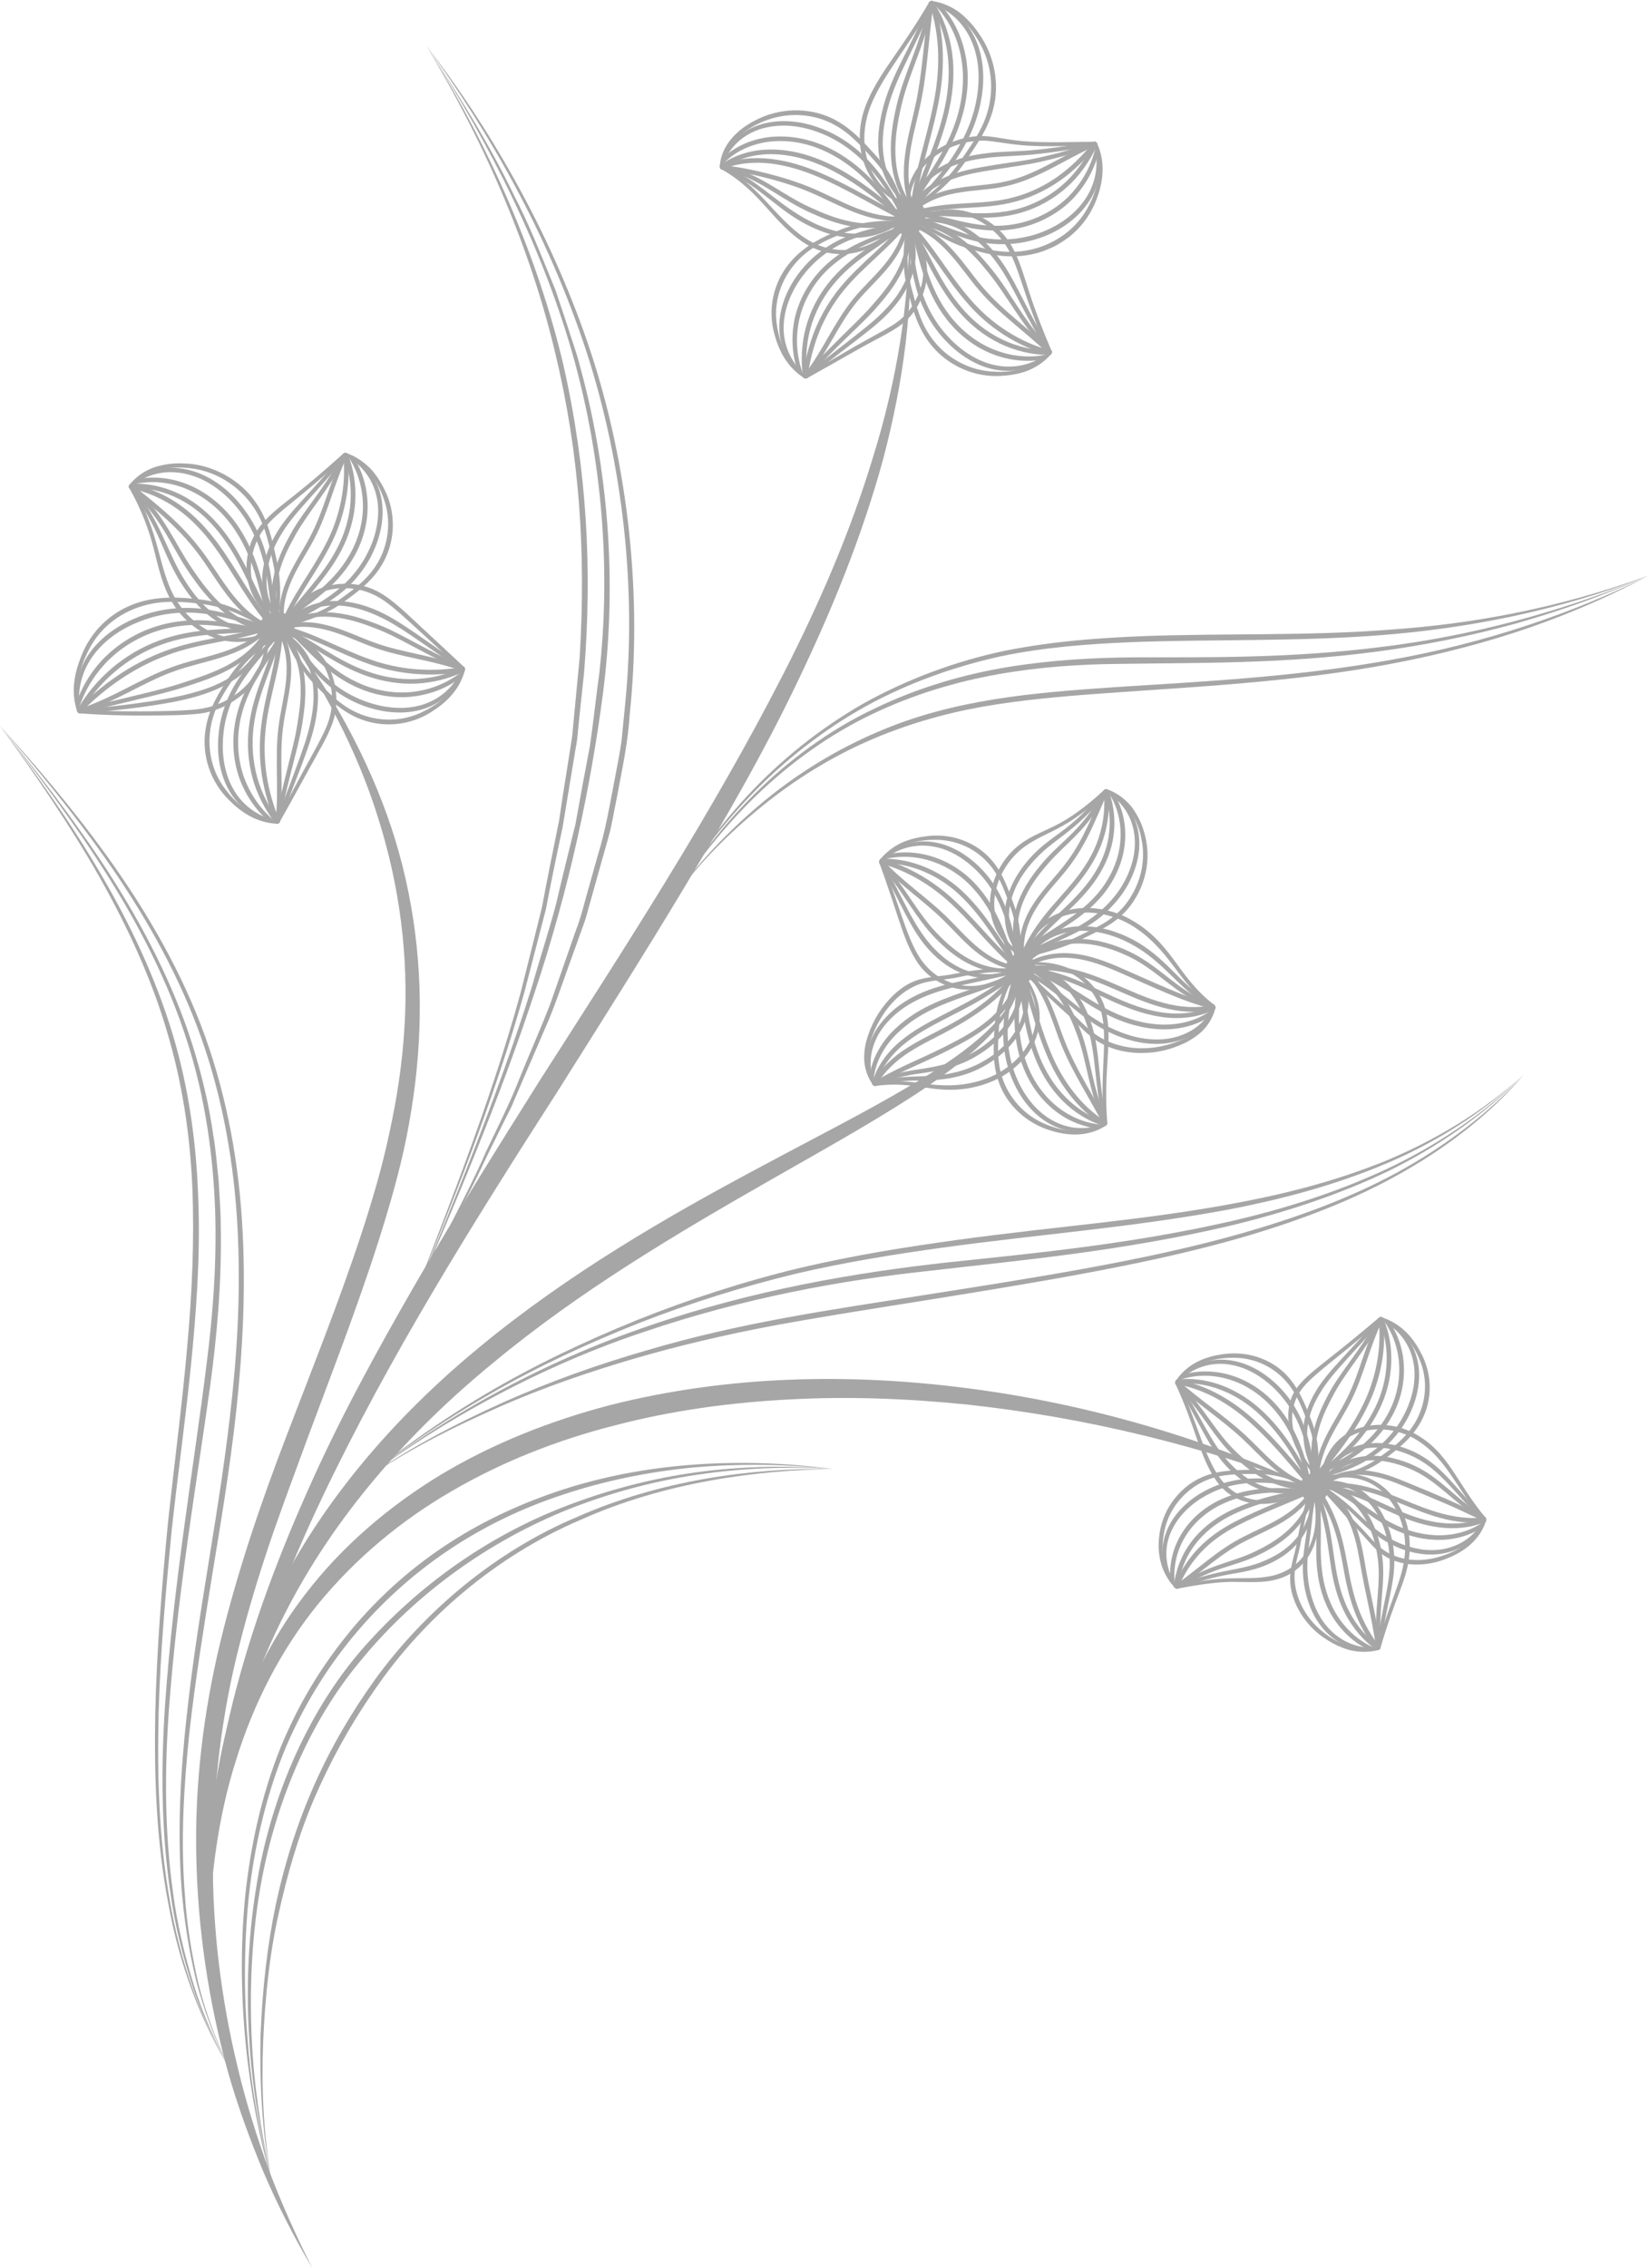 <?xml version="1.0" encoding="UTF-8" standalone="no"?><svg xmlns="http://www.w3.org/2000/svg" xmlns:xlink="http://www.w3.org/1999/xlink" fill="#000000" height="218" preserveAspectRatio="xMidYMid meet" version="1" viewBox="0.0 -0.1 158.6 218.0" width="158.6" zoomAndPan="magnify"><g><g id="change1_69"><path d="M20.08,186.01c-0.28-5.75,0.24-11.57,1.68-17.2c1.49-5.61,3.99-11.02,7.58-15.66 c3.56-4.66,8.11-8.52,13.12-11.55c5.03-3.01,10.53-5.16,16.17-6.64c11.33-2.88,23.15-3.12,34.62-1.61 c11.49,1.5,22.71,4.8,33.17,9.62c-10.76-4.1-21.98-6.84-33.35-8.07c-5.68-0.58-11.4-0.81-17.1-0.5c-5.69,0.29-11.35,1.06-16.85,2.5 c-5.5,1.4-10.82,3.48-15.7,6.33c-4.89,2.83-9.28,6.5-12.86,10.88c-3.56,4.39-6.18,9.53-7.86,14.97 C20.97,174.52,20.25,180.26,20.08,186.01z" fill="#a6a6a6"/></g><g id="change1_70"><path d="M20.08,186.01c-0.31-5.36-0.03-10.78,0.91-16.11c0.94-5.33,2.61-10.54,4.93-15.46 c4.63-9.87,11.95-18.29,20.31-25.16c8.38-6.9,17.76-12.37,27.24-17.4c4.73-2.55,9.53-4.95,14.13-7.67c2.3-1.35,4.57-2.78,6.58-4.52 c1-0.87,1.94-1.82,2.67-2.92c0.74-1.09,1.26-2.36,1.32-3.71c0.05,1.35-0.38,2.69-1.06,3.87c-0.69,1.18-1.6,2.21-2.57,3.15 c-1.95,1.89-4.17,3.46-6.42,4.96c-4.53,2.94-9.24,5.54-13.89,8.2c-9.31,5.31-18.53,10.79-26.72,17.58 c-8.22,6.71-15.38,14.82-20.18,24.3C22.5,164.6,20.23,175.28,20.08,186.01z" fill="#a6a6a6"/></g><g id="change1_71"><path d="M30.04,217.9c-1.75-2.97-3.33-6.04-4.69-9.22c-1.33-3.19-2.52-6.44-3.46-9.78 c-1.83-6.68-2.87-13.59-3.01-20.54c-0.16-6.95,0.69-13.93,2.32-20.68c1.64-6.75,3.88-13.32,6.35-19.76 c2.46-6.44,5.03-12.82,7.17-19.32c1.07-3.26,2.04-6.52,2.74-9.86c0.73-3.32,1.24-6.7,1.44-10.09c0.43-6.79-0.47-13.65-2.54-20.16 c-2.03-6.54-5.33-12.64-9.2-18.33c4.2,5.45,7.7,11.51,10.05,18.04c2.35,6.53,3.38,13.55,3.13,20.51 c-0.11,3.48-0.55,6.95-1.22,10.37c-0.68,3.42-1.66,6.76-2.7,10.06c-2.11,6.6-4.63,13.03-7.02,19.47c-1.18,3.23-2.39,6.44-3.49,9.68 c-1.09,3.24-2.08,6.52-2.91,9.82c-1.69,6.61-2.49,13.41-2.53,20.23c-0.05,6.82,0.78,13.65,2.4,20.3c0.79,3.33,1.82,6.6,2.99,9.83 C27.08,211.68,28.49,214.82,30.04,217.9z" fill="#a6a6a6"/></g><g id="change1_72"><path d="M20.25,187.55c-0.67-7.57,0.14-15.24,1.81-22.68c1.73-7.43,4.38-14.62,7.48-21.58 c3.08-6.98,6.76-13.66,10.56-20.24c3.82-6.58,7.86-13.02,11.9-19.44c8.19-12.77,16.46-25.49,23.35-38.95 c3.44-6.72,6.46-13.67,8.64-20.9c2.24-7.2,3.51-14.73,3.45-22.33c0.52,7.59-0.56,15.24-2.5,22.6c-2.01,7.36-4.9,14.45-8.2,21.32 c-3.28,6.88-7.11,13.47-11.01,19.99c-3.92,6.51-7.99,12.93-12.03,19.34c-8.19,12.75-16.27,25.6-22.76,39.25 c-3.24,6.82-6.01,13.87-7.92,21.18C21.03,172.39,20.03,179.96,20.25,187.55z" fill="#a6a6a6"/></g><g><g id="change1_178"><path d="M27.35,60.03c-1.51-1.61-1.86-3.49-1.67-5.08c0.2-1.61,0.86-2.88,1.47-3.86c0.75-1.21,1.67-2.21,2.73-3.4 c1.06-1.18,2.28-2.55,3.55-4.1c0.11-0.14-0.32-0.19-0.43-0.06c-1.33,1.6-2.59,2.99-3.68,4.18c-1.1,1.21-2,2.19-2.76,3.48 c-0.57,0.98-1.17,2.27-1.32,3.88c-0.14,1.59,0.27,3.44,1.74,5.01C27.15,60.23,27.5,60.19,27.35,60.03z" fill="#a6a6a6"/></g><g id="change1_9"><path d="M27.34,60.17c1.78-1.02,3.39-1.78,4.84-2.82c1.44-1.01,2.79-2.45,3.68-4.33c0.69-1.44,1.11-3.23,0.87-4.92 c-0.23-1.7-1.15-3.26-2.83-4.38c-0.18-0.12-0.5,0.04-0.32,0.16c1.69,1.11,2.54,2.68,2.75,4.36c0.2,1.68-0.27,3.43-0.98,4.81 c-0.89,1.77-2.2,3.11-3.6,4.1c-1.41,1.01-2.99,1.77-4.73,2.78C26.86,60.02,27.19,60.25,27.34,60.17z" fill="#a6a6a6"/></g><g id="change1_201"><path d="M27.39,60.09c-0.31-1.61,0.09-3.17,0.71-4.53c0.62-1.37,1.45-2.58,2.11-3.84c1.35-2.55,1.87-5.2,3.24-8.14 c0.07-0.14-0.36-0.2-0.43-0.06c-1.37,2.92-1.88,5.51-3.22,8.02c-0.65,1.24-1.47,2.45-2.1,3.84c-0.63,1.38-1.04,2.98-0.73,4.63 C26.99,60.16,27.42,60.25,27.39,60.09z" fill="#a6a6a6"/></g><g id="change1_118"><path d="M27.17,59.83c-0.75-1.62-0.72-3.34-0.35-4.79c0.37-1.47,1.02-2.69,1.63-3.78c0.66-1.16,1.43-2.19,2.26-3.37 c0.82-1.16,1.71-2.46,2.49-3.91c0.08-0.14-0.35-0.21-0.43-0.07c-0.8,1.47-1.71,2.77-2.54,3.93c-0.84,1.17-1.62,2.19-2.28,3.38 c-0.59,1.07-1.21,2.28-1.56,3.76c-0.35,1.46-0.37,3.19,0.38,4.81C26.83,59.97,27.24,59.99,27.17,59.83z" fill="#a6a6a6"/></g><g id="change1_15"><path d="M27.16,59.91c1.29-1.02,2.54-1.87,3.71-2.84c1.17-0.96,2.27-2.1,3.12-3.56c0.85-1.44,1.37-3.18,1.37-4.9 c0-1.72-0.46-3.4-1.41-4.86c-0.09-0.14-0.53-0.08-0.44,0.06c0.94,1.43,1.39,3.07,1.4,4.74c0,1.67-0.51,3.36-1.34,4.77 c-0.83,1.42-1.93,2.54-3.09,3.51c-1.17,0.97-2.43,1.84-3.72,2.87C26.64,59.82,27.03,60.01,27.16,59.91z" fill="#a6a6a6"/></g><g id="change1_13"><path d="M27.52,59.93c1.68-2.43,3.84-4.31,5.32-7.15c0.73-1.4,1.22-2.99,1.32-4.58c0.11-1.6-0.13-3.19-0.71-4.67 c-0.05-0.14-0.49-0.08-0.44,0.06c0.57,1.45,0.81,3,0.7,4.56c-0.1,1.55-0.58,3.1-1.29,4.46c-1.44,2.77-3.6,4.67-5.3,7.13 C27.05,59.85,27.44,60.04,27.52,59.93z" fill="#a6a6a6"/></g><g id="change1_135"><path d="M27.39,60.12c1.05-2.74,2.93-4.99,4.32-7.69c1.43-2.69,2.06-5.87,1.75-8.88c-0.01-0.15-0.46-0.15-0.45,0 c0.32,2.96-0.3,6.06-1.71,8.7c-1.36,2.65-3.26,4.92-4.33,7.73C26.91,60.11,27.33,60.25,27.39,60.12z" fill="#a6a6a6"/></g><g id="change1_24"><path d="M27.32,60c-2.54-1.69-3.32-3.96-3.18-5.85c0.15-1.91,0.98-3.21,1.81-4.08c0.91-0.94,1.98-1.73,3.24-2.78 c1.26-1.03,2.68-2.28,4.23-3.68c0.14-0.13-0.24-0.24-0.39-0.12c-1.67,1.49-3.2,2.81-4.54,3.87c-1.34,1.07-2.43,1.86-3.32,2.92 c-0.74,0.88-1.45,2.3-1.46,4.19c-0.01,1.87,0.9,4.04,3.31,5.63C27.25,60.25,27.53,60.14,27.32,60z" fill="#a6a6a6"/></g><g id="change1_195"><path d="M27.34,60.17c2.55-0.65,4.27-1.35,5.78-2.46c1.28-0.93,2.79-2.02,3.74-3.75c1.15-2.06,1.25-4.72,0.16-6.93 c-0.34-0.68-0.76-1.41-1.35-2.05c-0.61-0.63-1.36-1.18-2.32-1.52c-0.24-0.08-0.47,0.11-0.23,0.19c2.09,0.74,3.22,2.57,3.75,4.08 c0.84,2.19,0.5,4.64-0.69,6.5c-0.96,1.51-2.37,2.46-3.57,3.33c-1.45,1.05-3.16,1.74-5.59,2.37 C26.81,59.99,27.14,60.22,27.34,60.17z" fill="#a6a6a6"/></g></g><g><g id="change1_42"><path d="M26.77,60.67c1.96,1.06,2.91,2.79,3.23,4.44c0.32,1.66,0.1,3.09-0.14,4.24c-0.3,1.42-0.8,2.76-1.38,4.35 c-0.58,1.58-1.26,3.35-2,5.26c-0.07,0.17,0.37,0.1,0.43-0.07c0.73-1.9,1.43-3.7,2.09-5.42c0.6-1.62,1.1-2.95,1.37-4.42 c0.2-1.12,0.37-2.57-0.01-4.21c-0.37-1.63-1.37-3.31-3.28-4.34C26.89,60.39,26.57,60.56,26.77,60.67z" fill="#a6a6a6"/></g><g id="change1_5"><path d="M26.73,60.53c-1.34,1.63-2.62,2.92-3.67,4.44c-1.05,1.51-1.88,3.47-2.05,5.65c-0.15,1.68,0.1,3.51,0.9,5.03 c0.79,1.53,2.14,2.72,4.09,3.32c0.21,0.06,0.46-0.19,0.26-0.25c-1.94-0.6-3.27-1.8-4.01-3.34c-0.76-1.52-0.94-3.35-0.76-4.98 c0.22-2.07,1.03-3.92,2.06-5.38c1.02-1.48,2.27-2.77,3.58-4.37C27.24,60.5,26.85,60.39,26.73,60.53z" fill="#a6a6a6"/></g><g id="change1_154"><path d="M26.71,60.62c0.83,1.47,0.96,3.16,0.8,4.71c-0.16,1.57-0.56,3.03-0.73,4.5c-0.19,1.48-0.16,2.94-0.15,4.44 c0.03,1.5,0.05,3.03-0.15,4.7c-0.02,0.16,0.41,0.09,0.43-0.07c0.4-3.32-0.07-6.12,0.31-9.04c0.17-1.44,0.57-2.9,0.73-4.49 c0.16-1.57,0.03-3.3-0.81-4.81C27.07,60.41,26.63,60.48,26.71,60.62z" fill="#a6a6a6"/></g><g id="change1_159"><path d="M27.01,60.8c1.25,1.33,1.77,3.04,1.88,4.6c0.12,1.58-0.11,2.97-0.31,4.23c-0.22,1.36-0.58,2.67-0.94,4.14 c-0.35,1.46-0.77,3.05-1.05,4.71c-0.03,0.16,0.4,0.1,0.43-0.06c0.3-1.7,0.72-3.31,1.09-4.78c0.37-1.48,0.74-2.79,0.96-4.16 c0.19-1.23,0.39-2.61,0.25-4.19c-0.13-1.56-0.68-3.28-1.92-4.61C27.28,60.55,26.89,60.67,27.01,60.8z" fill="#a6a6a6"/></g><g id="change1_40"><path d="M26.99,60.71c-0.87,1.45-1.79,2.72-2.59,4.07c-0.8,1.35-1.5,2.88-1.8,4.65c-0.3,1.75-0.16,3.61,0.42,5.25 c0.59,1.64,1.58,3.09,2.92,4.25c0.13,0.11,0.53-0.07,0.4-0.19c-1.34-1.13-2.3-2.56-2.88-4.16c-0.57-1.6-0.7-3.42-0.41-5.12 c0.29-1.72,0.99-3.23,1.78-4.58c0.8-1.35,1.72-2.64,2.59-4.11C27.51,60.63,27.08,60.57,26.99,60.71z" fill="#a6a6a6"/></g><g id="change1_96"><path d="M26.64,60.83c-0.4,1.49-0.95,2.88-1.48,4.31c-0.53,1.42-1.03,2.96-1.22,4.62c-0.2,1.65-0.08,3.35,0.35,4.93 c0.44,1.58,1.2,3.04,2.2,4.34c0.1,0.13,0.49-0.06,0.4-0.19c-0.99-1.27-1.73-2.7-2.16-4.25c-0.42-1.55-0.54-3.2-0.34-4.81 c0.39-3.28,1.92-5.87,2.69-8.89C27.12,60.74,26.68,60.68,26.64,60.83z" fill="#a6a6a6"/></g><g id="change1_27"><path d="M26.7,60.59c-0.06,3.06-1.21,5.91-1.58,9.09c-0.19,1.58-0.17,3.2,0.07,4.77c0.25,1.57,0.7,3.1,1.3,4.55 c0.06,0.14,0.49,0.01,0.43-0.13c-0.6-1.43-1.04-2.94-1.28-4.48c-0.23-1.55-0.25-3.13-0.06-4.68c0.37-3.1,1.53-5.98,1.59-9.12 C27.16,60.43,26.71,60.44,26.7,60.59z" fill="#a6a6a6"/></g><g id="change1_116"><path d="M26.81,60.69c2.96,0.78,4.45,2.75,4.91,4.68c0.46,1.93,0.1,3.43-0.39,4.54c-0.53,1.2-1.24,2.42-2.07,3.94 c-0.81,1.51-1.73,3.24-2.78,5.08c-0.1,0.17,0.31,0.17,0.4,0c1.13-1.98,2.13-3.83,3-5.4c0.87-1.59,1.62-2.8,2.09-4.1 c0.2-0.55,0.34-1.2,0.37-1.95c0.03-0.78-0.05-1.64-0.36-2.59c-0.59-1.87-2.16-3.68-4.97-4.41 C26.79,60.42,26.56,60.62,26.81,60.69z" fill="#a6a6a6"/></g><g id="change1_11"><path d="M26.73,60.53c-2.18,1.53-3.59,2.8-4.67,4.42c-0.93,1.38-2.01,3.06-2.3,5.13c-0.37,2.47,0.5,4.96,2.24,6.69 c1.07,1.08,2.56,2.2,4.62,2.3c0.25,0.01,0.41-0.25,0.16-0.26c-1.11-0.06-2.08-0.43-2.9-0.95c-0.79-0.53-1.48-1.18-1.97-1.81 c-1.52-1.78-2.07-4.2-1.6-6.5c0.37-1.86,1.42-3.37,2.29-4.64c1.05-1.53,2.44-2.78,4.53-4.26C27.3,60.52,26.91,60.41,26.73,60.53z" fill="#a6a6a6"/></g></g><g><g id="change1_73"><path d="M27.22,60.41c1.42-1.7,3.24-2.3,4.86-2.32c1.64-0.02,2.99,0.46,4.08,0.93c1.33,0.58,2.51,1.36,3.88,2.29 c1.44,0.99,2.95,2.03,4.54,3.13c0.15,0.1,0.17-0.33,0.03-0.44c-1.64-1.14-3.19-2.23-4.66-3.25c-1.4-0.95-2.57-1.72-3.98-2.3 c-1.07-0.43-2.45-0.85-4.07-0.78c-1.61,0.07-3.39,0.73-4.77,2.39C26.98,60.23,27.08,60.58,27.22,60.41z" fill="#a6a6a6"/></g><g id="change1_30"><path d="M27.08,60.41c1.27,1.64,2.28,3.14,3.53,4.44c1.23,1.3,2.89,2.44,4.87,3.06c1.53,0.48,3.31,0.66,4.94,0.22 c1.63-0.42,3.07-1.48,4.06-3.24c0.1-0.19-0.08-0.49-0.19-0.31c-0.98,1.77-2.44,2.77-4.06,3.16c-1.62,0.39-3.38,0.16-4.86-0.35 c-1.88-0.63-3.44-1.75-4.64-3.01c-1.22-1.27-2.23-2.73-3.48-4.34C27.16,59.91,26.97,60.27,27.08,60.41z" fill="#a6a6a6"/></g><g id="change1_123"><path d="M27.16,60.45c1.58-0.51,3.19-0.32,4.65,0.11c1.47,0.43,2.8,1.09,4.16,1.57c2.76,0.99,5.54,1.18,8.61,2.3 c0.15,0.06,0.18-0.38,0.03-0.44c-3.06-1.13-5.79-1.32-8.52-2.3c-1.34-0.47-2.68-1.13-4.16-1.57c-1.47-0.44-3.13-0.63-4.75-0.12 C27.03,60.06,27.01,60.5,27.16,60.45z" fill="#a6a6a6"/></g><g id="change1_124"><path d="M27.4,60.2c1.53-0.95,3.24-1.14,4.75-0.98c1.52,0.17,2.84,0.64,4.03,1.1c1.27,0.49,2.45,1.13,3.75,1.82 c1.3,0.68,2.71,1.44,4.23,2.09c0.15,0.07,0.18-0.37,0.03-0.44c-1.55-0.67-2.98-1.45-4.28-2.13c-1.31-0.7-2.48-1.34-3.78-1.83 c-1.16-0.44-2.47-0.89-4-1.04c-1.52-0.15-3.23,0.07-4.76,1.01C27.21,59.88,27.24,60.29,27.4,60.2z" fill="#a6a6a6"/></g><g id="change1_128"><path d="M27.31,60.2c1.19,1.15,2.24,2.29,3.38,3.32c1.14,1.03,2.45,1.98,4.03,2.61c1.56,0.64,3.34,0.92,5.03,0.71 c1.69-0.2,3.3-0.83,4.68-1.89c0.14-0.1,0.04-0.53-0.09-0.43c-1.36,1.05-2.94,1.67-4.59,1.87c-1.65,0.2-3.38-0.07-4.91-0.7 c-1.54-0.63-2.83-1.56-3.97-2.59c-1.14-1.03-2.2-2.17-3.41-3.32C27.33,59.67,27.19,60.08,27.31,60.2z" fill="#a6a6a6"/></g><g id="change1_38"><path d="M27.34,60.56c2.67,1.36,4.89,3.25,7.96,4.32c1.51,0.52,3.14,0.8,4.74,0.72c1.6-0.08,3.16-0.47,4.6-1.16 c0.14-0.07,0.04-0.49-0.09-0.43c-1.42,0.69-2.94,1.07-4.51,1.15c-1.56,0.08-3.15-0.19-4.62-0.7c-2.99-1.04-5.22-2.93-7.93-4.3 C27.36,60.08,27.21,60.49,27.34,60.56z" fill="#a6a6a6"/></g><g id="change1_34"><path d="M27.13,60.45c2.9,0.69,5.44,2.25,8.35,3.27c2.91,1.04,6.13,1.27,9.14,0.72c0.15-0.02,0.11-0.47-0.03-0.45 c-2.97,0.54-6.12,0.32-8.98-0.71c-2.86-0.99-5.42-2.56-8.38-3.27C27.08,59.97,26.99,60.42,27.13,60.45z" fill="#a6a6a6"/></g><g id="change1_142"><path d="M27.25,60.37c1.37-2.73,3.51-3.81,5.41-3.93c1.92-0.11,3.34,0.53,4.35,1.24c1.09,0.78,2.1,1.75,3.35,2.88 c1.32,1.21,2.72,2.49,4.2,3.85c0.14,0.13,0.23-0.26,0.09-0.39c-1.56-1.46-3.05-2.84-4.45-4.14c-1.3-1.21-2.32-2.2-3.53-2.94 c-0.99-0.6-2.51-1.12-4.4-0.87c-1.87,0.25-3.89,1.43-5.17,4.03C26.98,60.33,27.13,60.6,27.25,60.37z" fill="#a6a6a6"/></g><g id="change1_14"><path d="M27.08,60.41c0.99,2.45,1.98,4.07,3.32,5.42c1.14,1.15,2.46,2.5,4.31,3.2c2.2,0.84,4.76,0.6,6.8-0.72 c1.27-0.8,2.67-2,3.2-3.98c0.07-0.24-0.15-0.45-0.21-0.22c-0.58,2.15-2.28,3.43-3.7,4.13c-2.04,1.07-4.44,1.07-6.46,0.16 c-1.64-0.73-2.82-2.01-3.87-3.09c-1.27-1.3-2.23-2.91-3.19-5.25C27.19,59.86,27,60.22,27.08,60.41z" fill="#a6a6a6"/></g></g><g><g id="change1_172"><path d="M25.57,60.14c-0.41,2.23-1.76,3.76-3.19,4.7c-1.44,0.95-2.82,1.37-4.03,1.7c-1.49,0.39-3.08,0.67-4.92,0.92 c-1.82,0.26-3.83,0.47-5.97,0.62c-0.19,0.01,0.04,0.38,0.23,0.37c2.23-0.15,4.32-0.37,6.18-0.63c1.88-0.27,3.48-0.53,4.99-0.97 c1.16-0.35,2.49-0.8,3.91-1.78c1.39-0.98,2.67-2.52,3.07-4.7C25.9,60.16,25.62,59.92,25.57,60.14z" fill="#a6a6a6"/></g><g id="change1_56"><path d="M25.7,60.06c-2.12-0.65-3.95-1.33-6.01-1.61c-2.04-0.3-4.45-0.07-6.58,0.83c-3.35,1.35-6.18,4.2-5.83,8.37 c0.02,0.22,0.36,0.35,0.34,0.13c-0.35-4.15,2.6-6.94,5.91-8.18c2.06-0.82,4.34-0.98,6.31-0.69c1.98,0.29,3.8,0.93,5.87,1.57 C25.9,60.52,25.88,60.12,25.7,60.06z" fill="#a6a6a6"/></g><g id="change1_57"><path d="M25.61,60.07c-1.22,1.32-2.84,2.08-4.43,2.58c-1.6,0.5-3.18,0.82-4.68,1.38c-3.04,1.11-5.64,2.97-9.03,4.06 c-0.17,0.05,0.06,0.43,0.23,0.37c3.4-1.09,5.98-2.93,8.98-4.02c1.49-0.54,3.04-0.86,4.65-1.37c1.6-0.5,3.25-1.27,4.5-2.62 C25.94,60.33,25.72,59.95,25.61,60.07z" fill="#a6a6a6"/></g><g id="change1_49"><path d="M25.52,60.42c-0.93,1.67-2.41,2.79-3.86,3.53c-1.47,0.74-2.85,1.16-4.16,1.6c-1.41,0.46-2.89,0.82-4.49,1.2 c-1.59,0.4-3.3,0.77-5.04,1.24C7.8,68.02,8.03,68.4,8.2,68.35c1.78-0.47,3.53-0.85,5.14-1.25c1.63-0.39,3.11-0.74,4.53-1.21 c1.27-0.42,2.63-0.84,4.08-1.6c1.43-0.75,2.91-1.89,3.84-3.55C25.87,60.58,25.61,60.26,25.52,60.42z" fill="#a6a6a6"/></g><g id="change1_82"><path d="M25.6,60.37c-1.77-0.28-3.42-0.64-5.16-0.79c-1.72-0.17-3.64-0.05-5.47,0.54c-1.83,0.58-3.48,1.59-4.79,2.86 c-1.31,1.28-2.27,2.83-2.89,4.59c-0.06,0.17,0.27,0.46,0.33,0.29c0.6-1.74,1.56-3.27,2.84-4.53c1.28-1.25,2.9-2.23,4.68-2.79 c1.79-0.57,3.67-0.68,5.38-0.52c1.72,0.16,3.38,0.51,5.17,0.78C25.87,60.83,25.78,60.4,25.6,60.37z" fill="#a6a6a6"/></g><g id="change1_98"><path d="M25.37,60.09c-1.66,0.19-3.28,0.22-4.96,0.34c-1.68,0.12-3.45,0.41-5.13,1.04 c-3.39,1.26-6.12,3.65-7.86,6.66c-0.09,0.15,0.25,0.43,0.33,0.29c1.72-2.97,4.4-5.32,7.71-6.54c1.64-0.61,3.37-0.89,5.03-1.01 c1.66-0.12,3.3-0.16,4.97-0.34C25.62,60.5,25.53,60.07,25.37,60.09z" fill="#a6a6a6"/></g><g id="change1_103"><path d="M25.63,60.05c-3.13,1.07-6.49,1.18-9.75,2.42c-3.24,1.2-6.1,3.22-8.45,5.62c-0.12,0.12,0.18,0.46,0.29,0.34 c2.34-2.39,5.16-4.38,8.34-5.55c3.18-1.21,6.54-1.33,9.73-2.42C25.95,60.42,25.79,60,25.63,60.05z" fill="#a6a6a6"/></g><g id="change1_85"><path d="M25.57,60.19c0.21,3.08-1.17,5.17-2.74,6.34c-1.59,1.18-3.03,1.48-4.32,1.59c-1.4,0.11-3.01,0.14-4.88,0.15 c-1.86,0-3.92-0.01-6.12-0.19c-0.2-0.02-0.05,0.36,0.15,0.38c2.36,0.18,4.58,0.22,6.55,0.21c1.98-0.01,3.61-0.02,5.04-0.19 c1.19-0.16,2.58-0.6,4.12-1.87c1.5-1.26,2.7-3.37,2.49-6.28C25.84,60.07,25.56,59.93,25.57,60.19z" fill="#a6a6a6"/></g><g id="change1_35"><path d="M25.7,60.06c-2.31-1.48-4.2-2.27-6.42-2.54c-1.87-0.23-4.12-0.37-6.22,0.37c-2.5,0.88-4.34,2.74-5.25,5.09 c-0.58,1.45-1.06,3.31-0.39,5.27c0.08,0.24,0.4,0.27,0.32,0.03c-0.36-1.07-0.37-2.12-0.21-3.11c0.19-0.97,0.54-1.87,0.91-2.61 c1.03-2.17,2.95-3.76,5.38-4.45c1.96-0.57,4.01-0.37,5.74-0.14c2.09,0.28,3.95,1.07,6.16,2.48 C25.91,60.59,25.89,60.18,25.7,60.06z" fill="#a6a6a6"/></g></g><g><g id="change1_139"><path d="M26.56,60.22c-2.19,0.61-4.16-0.03-5.62-1.04c-1.47-1.02-2.44-2.35-3.16-3.49 c-0.89-1.41-1.45-2.81-2.16-4.33c-0.7-1.51-1.63-3.22-2.98-4.93c-0.12-0.16-0.3,0.24-0.19,0.39c1.38,1.78,2.29,3.51,2.96,5.06 c0.69,1.56,1.26,2.97,2.24,4.42c0.74,1.11,1.75,2.38,3.24,3.34c1.47,0.95,3.45,1.52,5.58,0.93 C26.69,60.51,26.78,60.16,26.56,60.22z" fill="#a6a6a6"/></g><g id="change1_188"><path d="M26.69,60.3c-0.31-2.17-0.4-4.1-0.82-6.01c-0.42-1.9-1.13-3.83-2.55-5.65c-1.06-1.39-2.68-2.79-4.63-3.42 c-1.94-0.63-4.06-0.45-5.77,0.82c-0.18,0.13-0.09,0.49,0.08,0.36c1.71-1.28,3.8-1.38,5.69-0.72c1.9,0.66,3.44,2.08,4.45,3.45 c1.29,1.75,1.98,3.61,2.37,5.47c0.4,1.86,0.52,3.76,0.83,5.89C26.36,60.68,26.72,60.49,26.69,60.3z" fill="#a6a6a6"/></g><g id="change1_157"><path d="M26.64,60.22c-1.72-0.51-3.07-1.7-4.13-3c-1.07-1.31-1.91-2.75-2.85-4.04c-1.91-2.64-4.18-4.52-7.03-6.75 c-0.14-0.11-0.32,0.28-0.19,0.39c2.79,2.22,4.97,4.02,6.87,6.64c0.93,1.28,1.77,2.72,2.85,4.04c1.08,1.31,2.46,2.53,4.22,3.07 C26.55,60.63,26.8,60.27,26.64,60.22z" fill="#a6a6a6"/></g><g id="change1_102"><path d="M26.29,60.29c-1.9-0.11-3.55-1.03-4.81-2.14c-1.27-1.11-2.19-2.41-3-3.59c-0.87-1.27-1.52-2.54-2.33-3.86 c-0.8-1.32-1.81-2.67-3.15-3.9c-0.13-0.12-0.32,0.27-0.2,0.39c1.34,1.26,2.33,2.62,3.12,3.94c0.79,1.32,1.44,2.6,2.33,3.89 c0.8,1.15,1.74,2.42,3.02,3.52c1.27,1.09,2.93,2,4.84,2.12C26.3,60.68,26.48,60.3,26.29,60.29z" fill="#a6a6a6"/></g><g id="change1_94"><path d="M26.38,60.34c-0.5-1.71-0.82-3.34-1.29-4.95c-0.46-1.61-1.08-3.22-2.09-4.76c-1-1.53-2.46-2.96-4.26-3.86 c-1.79-0.9-3.86-1.21-5.75-0.77c-0.18,0.04-0.24,0.48-0.06,0.44c1.84-0.44,3.84-0.16,5.58,0.72c1.75,0.86,3.16,2.26,4.14,3.76 c2.01,3.06,2.36,6.27,3.38,9.69C26.08,60.78,26.42,60.51,26.38,60.34z" fill="#a6a6a6"/></g><g id="change1_36"><path d="M26.53,60.01c-1.73-2.79-2.67-5.86-4.75-8.71c-1.03-1.41-2.36-2.72-3.97-3.63 c-1.61-0.91-3.46-1.36-5.24-1.27c-0.17,0-0.22,0.44-0.06,0.44c1.73-0.11,3.51,0.34,5.07,1.21c1.56,0.87,2.86,2.15,3.86,3.53 c2.03,2.79,2.98,5.85,4.74,8.69C26.26,60.42,26.61,60.15,26.53,60.01z" fill="#a6a6a6"/></g><g id="change1_18"><path d="M26.67,60.23c-2.3-2.35-3.69-5.34-5.69-8.07c-1-1.36-2.18-2.66-3.61-3.68c-1.42-1.02-3.07-1.75-4.77-2.07 c-0.16-0.04-0.29,0.39-0.13,0.43c1.66,0.31,3.25,1.02,4.63,2.01c1.39,0.99,2.54,2.26,3.52,3.6c1.97,2.68,3.37,5.7,5.73,8.11 C26.47,60.68,26.78,60.35,26.67,60.23z" fill="#a6a6a6"/></g><g id="change1_129"><path d="M26.52,60.24c-2.68,1.53-5.21,1.1-6.96-0.01c-1.77-1.11-2.75-2.7-3.27-3.98c-0.57-1.4-0.86-2.8-1.33-4.41 c-0.46-1.6-1.18-3.45-2.3-5.37c-0.1-0.18-0.33,0.15-0.23,0.33c1.18,2.07,1.89,4.03,2.32,5.7c0.44,1.68,0.72,3.14,1.45,4.63 c0.59,1.23,1.69,2.69,3.51,3.67c1.79,0.97,4.29,1.24,6.82-0.23C26.74,60.42,26.75,60.11,26.52,60.24z" fill="#a6a6a6"/></g><g id="change1_191"><path d="M26.69,60.3c0.36-2.69,0.36-4.7-0.11-6.71c-0.39-1.7-0.74-3.61-1.96-5.37c-1.4-2.1-4.15-3.75-7.03-3.78 c-0.87-0.05-1.86,0.09-2.75,0.37c-0.91,0.33-1.74,0.87-2.38,1.68c-0.15,0.2-0.01,0.48,0.15,0.29c1.38-1.79,3.86-2.13,5.73-1.87 c2.75,0.31,5.04,2.05,6.26,4.07c1.01,1.65,1.3,3.43,1.66,5.02c0.43,1.93,0.42,3.9,0.09,6.49C26.31,60.71,26.66,60.51,26.69,60.3z" fill="#a6a6a6"/></g></g><g fill="#a6a6a6" id="change1_31"><ellipse cx="26.59" cy="60.1" fill="inherit" rx="1.6" ry="1.36"/><ellipse cx="26.59" cy="60.24" fill="inherit" rx="1.6" ry="1.36"/><ellipse cx="26.73" cy="60.1" fill="inherit" rx="1.6" ry="1.36"/></g><g><g id="change1_74"><path d="M87.32,21.55c2.13-0.67,4.02-0.19,5.44,0.64c1.43,0.84,2.38,1.98,3.11,2.97c0.89,1.21,1.53,2.49,2.3,3.96 c0.76,1.46,1.66,3.12,2.76,4.88c0.09,0.16,0.3-0.23,0.21-0.38c-1.12-1.83-2.03-3.54-2.79-5.03c-0.77-1.5-1.41-2.77-2.37-4.03 c-0.74-0.95-1.73-2.03-3.17-2.82c-1.43-0.78-3.31-1.19-5.39-0.54C87.2,21.27,87.1,21.61,87.32,21.55z" fill="#a6a6a6"/></g><g id="change1_26"><path d="M87.19,21.47c0.25,2.1,0.37,3.96,0.84,5.79c0.45,1.81,1.33,3.68,2.82,5.28c1.13,1.23,2.7,2.36,4.45,2.8 c1.75,0.44,3.63,0.19,5.32-0.98c0.18-0.12,0.13-0.48-0.05-0.36c-1.69,1.18-3.55,1.36-5.27,0.9c-1.72-0.47-3.24-1.63-4.31-2.86 c-1.38-1.55-2.18-3.35-2.62-5.11c-0.45-1.78-0.59-3.61-0.84-5.67C87.52,21.09,87.17,21.29,87.19,21.47z" fill="#a6a6a6"/></g><g id="change1_46"><path d="M87.24,21.55c1.65,0.44,2.96,1.48,4.01,2.64c1.07,1.16,1.92,2.44,2.9,3.58c1.97,2.32,4.33,3.88,6.77,6.23 c0.12,0.12,0.33-0.27,0.21-0.38c-2.41-2.35-4.72-3.87-6.66-6.17c-0.96-1.12-1.81-2.4-2.89-3.57c-1.07-1.16-2.41-2.23-4.09-2.69 C87.34,21.15,87.08,21.51,87.24,21.55z" fill="#a6a6a6"/></g><g id="change1_112"><path d="M87.58,21.47c1.84,0.04,3.42,0.8,4.65,1.74c1.24,0.95,2.17,2.06,2.99,3.09c0.88,1.1,1.6,2.26,2.44,3.5 c0.83,1.24,1.79,2.56,2.94,3.82c0.11,0.12,0.33-0.26,0.22-0.38c-1.17-1.29-2.12-2.63-2.95-3.88c-0.83-1.25-1.54-2.41-2.44-3.52 c-0.81-1-1.74-2.08-2.99-3.02c-1.24-0.93-2.84-1.68-4.67-1.72C87.58,21.09,87.4,21.46,87.58,21.47z" fill="#a6a6a6"/></g><g id="change1_93"><path d="M87.5,21.42c0.45,1.64,0.77,3.2,1.27,4.73c0.5,1.52,1.19,3.05,2.28,4.44c1.07,1.38,2.55,2.58,4.23,3.27 c1.68,0.69,3.5,0.91,5.28,0.55c0.17-0.03,0.27-0.46,0.1-0.43c-1.74,0.37-3.53,0.15-5.16-0.52c-1.63-0.67-3.07-1.83-4.12-3.19 c-1.06-1.36-1.74-2.87-2.23-4.39c-0.5-1.52-0.84-3.09-1.29-4.74C87.8,20.98,87.46,21.25,87.5,21.42z" fill="#a6a6a6"/></g><g id="change1_200"><path d="M87.35,21.75c1.62,2.64,2.65,5.51,4.84,8.06c1.08,1.26,2.43,2.36,3.95,3.09c1.52,0.74,3.18,1.12,4.84,1.12 c0.16,0,0.25-0.43,0.09-0.43c-1.63,0.01-3.25-0.37-4.72-1.08c-1.48-0.71-2.79-1.78-3.84-3.01c-2.14-2.49-3.17-5.36-4.81-8.02 C87.61,21.34,87.27,21.62,87.35,21.75z" fill="#a6a6a6"/></g><g id="change1_117"><path d="M87.21,21.54c2.17,2.19,3.61,4.93,5.71,7.35c2.06,2.45,4.93,4.33,8.03,5.13c0.15,0.04,0.3-0.38,0.16-0.42 c-3.05-0.78-5.84-2.62-7.86-5.02c-2.06-2.37-3.51-5.12-5.72-7.37C87.42,21.1,87.11,21.43,87.21,21.54z" fill="#a6a6a6"/></g><g id="change1_105"><path d="M87.36,21.53c2.63-1.58,5.04-1.34,6.73-0.45c1.72,0.91,2.64,2.21,3.18,3.36c0.58,1.25,0.97,2.59,1.52,4.18 c0.55,1.58,1.25,3.39,2.11,5.36c0.08,0.18,0.32-0.14,0.25-0.32c-0.9-2.11-1.64-4.05-2.17-5.71c-0.55-1.68-0.92-3.03-1.63-4.32 c-0.59-1.06-1.64-2.29-3.39-3.06c-1.73-0.76-4.1-0.86-6.58,0.66C87.15,21.35,87.14,21.66,87.36,21.53z" fill="#a6a6a6"/></g><g id="change1_60"><path d="M87.19,21.47c-0.41,2.63-0.37,4.6,0.16,6.53c0.44,1.63,0.93,3.51,2.24,5.1c1.56,1.91,4.09,3.09,6.67,2.93 c0.79-0.04,1.67-0.17,2.5-0.47c0.84-0.33,1.64-0.83,2.32-1.61c0.16-0.19,0.05-0.48-0.11-0.29c-1.46,1.69-3.68,2.07-5.35,1.96 c-2.45-0.08-4.71-1.39-6.04-3.26c-1.1-1.51-1.5-3.25-1.91-4.78c-0.49-1.85-0.51-3.78-0.13-6.31 C87.57,21.06,87.23,21.26,87.19,21.47z" fill="#a6a6a6"/></g></g><g><g id="change1_182"><path d="M86.96,20.73c-1.77,1.34-3.54,1.7-5.09,1.61c-1.56-0.1-2.9-0.64-4.03-1.22c-1.38-0.7-2.55-1.6-3.81-2.57 c-1.26-0.97-2.68-2.05-4.68-2.8c-0.18-0.07-0.11,0.36,0.06,0.43c2.02,0.8,3.42,1.94,4.68,2.92c1.26,1,2.46,1.91,3.92,2.6 c1.11,0.52,2.44,1,3.98,1.05c1.53,0.04,3.26-0.36,4.99-1.67C87.16,20.96,87.14,20.6,86.96,20.73z" fill="#a6a6a6"/></g><g id="change1_145"><path d="M87.1,20.76c-0.93-1.89-1.93-3.59-3.22-5.05c-1.29-1.45-2.86-2.66-4.81-3.43c-1.49-0.59-3.36-0.97-5.26-0.58 c-1.88,0.37-3.72,1.57-4.44,3.58c-0.08,0.2,0.18,0.47,0.26,0.26c0.72-1.97,2.55-3.15,4.4-3.45c1.87-0.33,3.69,0.09,5.13,0.7 c1.84,0.77,3.34,1.96,4.57,3.37c1.24,1.42,2.22,3.07,3.12,4.91C86.92,21.23,87.18,20.92,87.1,20.76z" fill="#a6a6a6"/></g><g id="change1_194"><path d="M87.03,20.7c-3.41,0.27-6.1-1.51-8.83-2.68c-1.39-0.59-2.79-1.03-4.21-1.4c-1.44-0.37-2.9-0.67-4.64-0.87 c-0.17-0.02-0.1,0.41,0.06,0.43c1.69,0.2,3.1,0.51,4.5,0.87c1.39,0.37,2.77,0.8,4.14,1.39c2.71,1.16,5.42,2.94,8.86,2.68 C87.08,21.11,87.19,20.69,87.03,20.7z" fill="#a6a6a6"/></g><g id="change1_130"><path d="M86.74,20.9c-3.48,1.17-6.44,0.02-8.85-1.08c-1.31-0.6-2.46-1.35-3.71-2.1c-1.25-0.74-2.63-1.48-4.34-1.85 c-0.17-0.03-0.12,0.4,0.04,0.44c1.7,0.39,3.06,1.15,4.29,1.9c1.24,0.76,2.4,1.51,3.74,2.12c2.37,1.07,5.32,2.14,8.78,0.98 C86.86,21.24,86.91,20.84,86.74,20.9z" fill="#a6a6a6"/></g><g id="change1_61"><path d="M86.83,20.92c-1.9-2.75-4.02-5.3-7.11-6.8c-1.53-0.74-3.31-1.19-5.18-1.09c-1.86,0.09-3.81,0.82-5.13,2.18 c-0.13,0.13,0.06,0.53,0.18,0.4c1.26-1.33,3.14-2.04,4.94-2.14c1.82-0.1,3.55,0.34,5.05,1.07c3.03,1.48,5.13,4,7.03,6.75 C86.69,21.43,86.92,21.05,86.83,20.92z" fill="#a6a6a6"/></g><g id="change1_91"><path d="M86.86,20.56c-2.42-1.93-4.81-3.96-7.81-5.23c-1.49-0.63-3.14-1.06-4.87-1.06c-1.72-0.01-3.52,0.47-4.9,1.51 c-0.14,0.09,0.06,0.49,0.19,0.4c1.31-1,3.04-1.47,4.7-1.46c1.67,0,3.28,0.42,4.74,1.04c2.94,1.25,5.31,3.26,7.73,5.19 C86.75,21.02,86.98,20.65,86.86,20.56z" fill="#a6a6a6"/></g><g id="change1_12"><path d="M87.06,20.71c-2.76-1.34-5.35-3.01-8.26-4.24c-1.45-0.61-2.99-1.1-4.61-1.29c-1.62-0.2-3.34-0.05-4.88,0.57 c-0.15,0.05-0.02,0.48,0.13,0.43c1.47-0.61,3.13-0.75,4.7-0.56c1.58,0.19,3.09,0.67,4.52,1.27c2.87,1.21,5.46,2.87,8.23,4.22 C87.02,21.18,87.2,20.77,87.06,20.71z" fill="#a6a6a6"/></g><g id="change1_133"><path d="M86.93,20.77c-1.95,2.36-4.02,3.15-5.78,3.16c-1.77,0.01-3.21-0.72-4.26-1.53c-1.14-0.88-2.1-1.94-3.19-3.12 c-1.09-1.16-2.4-2.47-4.31-3.52c-0.18-0.1-0.18,0.3-0.01,0.4c2.02,1.13,3.33,2.56,4.44,3.8c1.11,1.25,2.12,2.34,3.39,3.2 c1.05,0.71,2.5,1.28,4.23,1.14c1.73-0.13,3.73-1,5.58-3.25C87.18,20.85,87.09,20.56,86.93,20.77z" fill="#a6a6a6"/></g><g id="change1_115"><path d="M87.1,20.76c-0.48-2.62-1.54-4.49-2.95-6.01c-1.19-1.3-2.44-2.7-4.22-3.52c-2.11-0.98-4.91-1.05-7.41,0.3 c-1.53,0.79-3.17,2.3-3.29,4.36c-0.02,0.25,0.25,0.41,0.27,0.17c0.09-1.11,0.6-2.1,1.35-2.84c0.37-0.4,0.79-0.69,1.22-0.96 c0.44-0.28,0.88-0.49,1.28-0.66c2.45-1.03,4.99-0.75,6.89,0.29c1.58,0.84,2.71,2.18,3.81,3.39c1.32,1.46,2.31,3.3,2.77,5.79 C86.88,21.27,87.14,20.96,87.1,20.76z" fill="#a6a6a6"/></g></g><g><g id="change1_138"><path d="M87.02,21.26c0.96,1.99,0.78,3.88,0.17,5.36c-0.62,1.5-1.51,2.5-2.28,3.28c-0.95,0.96-2.03,1.77-3.32,2.79 c-1.37,1.07-2.82,2.19-4.35,3.38c-0.14,0.11,0.27,0.26,0.41,0.16c1.58-1.21,3.08-2.37,4.5-3.46c1.32-1.03,2.39-1.82,3.34-2.83 c0.73-0.77,1.59-1.82,2.15-3.32c0.56-1.49,0.67-3.36-0.26-5.31C87.28,21.12,86.93,21.06,87.02,21.26z" fill="#a6a6a6"/></g><g id="change1_161"><path d="M87.07,21.13c-2.02,0.48-3.8,0.8-5.52,1.47c-1.7,0.65-3.48,1.88-4.79,3.65c-1.01,1.36-1.73,3.06-1.8,4.74 c-0.09,1.69,0.49,3.36,1.87,4.84c0.15,0.16,0.49,0.07,0.35-0.08c-1.38-1.47-1.93-3.14-1.79-4.82c0.11-1.67,0.89-3.33,1.9-4.62 c1.28-1.65,2.98-2.79,4.64-3.41c1.67-0.65,3.42-0.98,5.4-1.45C87.49,21.41,87.25,21.09,87.07,21.13z" fill="#a6a6a6"/></g><g id="change1_131"><path d="M87,21.18c-0.19,1.64-1.01,3.04-1.97,4.2c-0.97,1.17-2.07,2.14-2.96,3.24c-0.91,1.11-1.62,2.34-2.36,3.59 c-0.72,1.27-1.46,2.55-2.47,3.85c-0.1,0.13,0.31,0.28,0.41,0.16c2.01-2.57,2.98-5.16,4.79-7.34c0.88-1.08,1.97-2.04,2.94-3.22 c0.97-1.17,1.81-2.6,2.01-4.28C87.41,21.23,87.02,21.03,87,21.18z" fill="#a6a6a6"/></g><g id="change1_196"><path d="M87.14,21.51c0.23,1.78-0.28,3.42-1.01,4.72c-0.74,1.32-1.63,2.31-2.43,3.22c-0.87,0.97-1.82,1.85-2.86,2.89 c-1.03,1.03-2.18,2.15-3.26,3.4c-0.11,0.12,0.3,0.28,0.41,0.16c1.11-1.27,2.28-2.41,3.32-3.43c1.06-1.03,2.01-1.9,2.88-2.88 c0.77-0.88,1.64-1.87,2.36-3.2c0.72-1.31,1.21-2.96,0.98-4.74C87.5,21.46,87.12,21.33,87.14,21.51z" fill="#a6a6a6"/></g><g id="change1_132"><path d="M87.17,21.42c-1.54,0.61-3,1.11-4.42,1.77c-1.41,0.65-2.83,1.56-4.02,2.89c-1.18,1.32-2.02,2.98-2.34,4.66 c-0.32,1.69-0.19,3.39,0.39,5.03c0.05,0.16,0.49,0.2,0.44,0.04c-0.59-1.61-0.71-3.29-0.4-4.94c0.31-1.64,1.13-3.25,2.28-4.53 c1.16-1.29,2.56-2.17,3.96-2.83c1.41-0.66,2.88-1.16,4.42-1.79C87.64,21.67,87.33,21.36,87.17,21.42z" fill="#a6a6a6"/></g><g id="change1_183"><path d="M86.83,21.31c-1.18,0.94-2.41,1.73-3.63,2.6c-1.22,0.87-2.46,1.86-3.49,3.15c-1.03,1.28-1.8,2.78-2.21,4.33 c-0.41,1.55-0.49,3.15-0.27,4.74c0.02,0.15,0.46,0.19,0.44,0.04c-0.22-1.56-0.14-3.12,0.26-4.64c0.41-1.51,1.15-2.97,2.16-4.21 c1-1.25,2.22-2.23,3.43-3.09c1.22-0.86,2.45-1.67,3.64-2.62C87.26,21.52,86.95,21.22,86.83,21.31z" fill="#a6a6a6"/></g><g id="change1_58"><path d="M87.01,21.15c-1.82,2.36-4.29,4.03-6.27,6.46c-0.98,1.21-1.78,2.58-2.37,4.02 c-0.57,1.44-0.95,2.94-1.15,4.46c-0.02,0.15,0.42,0.25,0.44,0.1c0.2-1.5,0.57-2.97,1.13-4.39c0.57-1.41,1.36-2.75,2.31-3.93 c1.92-2.37,4.41-4.06,6.27-6.46C87.47,21.3,87.11,21.04,87.01,21.15z" fill="#a6a6a6"/></g><g id="change1_41"><path d="M87.05,21.3c1.92,2.37,2.05,4.74,1.43,6.5c-0.64,1.78-1.65,2.73-2.59,3.33c-1.03,0.63-2.22,1.24-3.69,2.08 c-1.44,0.83-3.1,1.82-4.93,2.84c-0.17,0.09,0.18,0.29,0.35,0.2c1.86-1.05,3.63-2.05,5.28-2.98c1.54-0.86,2.76-1.41,3.76-2.15 c0.82-0.6,1.8-1.71,2.29-3.51c0.49-1.78,0.22-4.09-1.61-6.33C87.18,21.07,86.88,21.09,87.05,21.3z" fill="#a6a6a6"/></g><g id="change1_33"><path d="M87.07,21.13c-2.64-0.1-4.53,0.15-6.34,0.89c-1.53,0.63-3.39,1.48-4.74,3.1c-1.64,1.94-2.16,4.52-1.52,6.85 c0.39,1.45,1.11,3.13,2.84,4.24c0.21,0.14,0.48,0,0.27-0.14c-1.87-1.21-2.58-3.19-2.83-4.76c-0.42-2.27,0.35-4.64,1.98-6.36 c1.32-1.41,3.03-2.1,4.46-2.67c1.73-0.7,3.6-0.93,6.12-0.84C87.53,21.46,87.28,21.14,87.07,21.13z" fill="#a6a6a6"/></g></g><g><g id="change1_55"><path d="M87.96,19.83c-1.86-1.3-2.7-3.11-2.96-4.84c-0.26-1.74,0.04-3.38,0.4-4.74c0.45-1.67,1.15-3.16,1.93-4.76 c0.78-1.6,1.66-3.35,2.46-5.37c0.07-0.18-0.36-0.13-0.44,0.04c-0.84,2.08-1.75,3.86-2.57,5.49c-0.81,1.63-1.51,3.16-1.93,4.93 c-0.32,1.35-0.55,2.96-0.24,4.67c0.31,1.7,1.2,3.46,3.01,4.73C87.81,20.12,88.14,19.96,87.96,19.83z" fill="#a6a6a6"/></g><g id="change1_52"><path d="M87.98,19.98c1.47-1.63,2.83-3.09,3.95-4.72c1.11-1.63,2-3.46,2.41-5.6c0.32-1.63,0.36-3.57-0.26-5.35 c-0.62-1.78-1.86-3.34-3.82-4.15c-0.2-0.09-0.47,0.17-0.27,0.25c1.96,0.81,3.15,2.38,3.72,4.15c0.57,1.77,0.48,3.68,0.14,5.27 c-0.43,2.02-1.31,3.79-2.39,5.37c-1.09,1.59-2.42,3.02-3.85,4.63C87.48,19.97,87.85,20.12,87.98,19.98z" fill="#a6a6a6"/></g><g id="change1_121"><path d="M88.01,19.89c-0.7-1.66-0.73-3.42-0.51-5.09c0.22-1.68,0.69-3.28,1.03-4.87c0.68-3.23,0.77-6.25,1.26-9.81 c0.03-0.17-0.41-0.13-0.44,0.04c-0.5,3.52-0.59,6.48-1.27,9.7c-0.33,1.58-0.8,3.19-1.03,4.89c-0.22,1.69-0.18,3.49,0.52,5.18 C87.64,20.09,88.08,20.05,88.01,19.89z" fill="#a6a6a6"/></g><g id="change1_64"><path d="M87.73,19.67c-1.13-1.53-1.56-3.31-1.61-4.98c-0.05-1.68,0.25-3.25,0.59-4.69c0.36-1.54,0.91-2.96,1.47-4.47 c0.56-1.51,1.11-3.12,1.48-4.9c0.04-0.17-0.4-0.14-0.44,0.03c-0.39,1.8-0.96,3.43-1.53,4.94c-0.57,1.52-1.12,2.95-1.48,4.54 c-0.32,1.42-0.6,2.99-0.52,4.66c0.07,1.66,0.52,3.43,1.65,4.97C87.44,19.92,87.84,19.82,87.73,19.67z" fill="#a6a6a6"/></g><g id="change1_165"><path d="M87.74,19.77c1.97-2.95,4-5.57,4.91-9.08c0.45-1.72,0.58-3.63,0.21-5.48c-0.36-1.85-1.21-3.63-2.54-5 c-0.12-0.13-0.53,0.04-0.41,0.17c1.31,1.34,2.15,3.07,2.5,4.88c0.36,1.81,0.23,3.68-0.21,5.37c-0.9,3.44-2.92,6.07-4.89,9.04 C87.21,19.82,87.64,19.91,87.74,19.77z" fill="#a6a6a6"/></g><g id="change1_148"><path d="M88.09,19.67c1.03-3.15,2.53-6.04,3.24-9.42c0.35-1.68,0.49-3.46,0.25-5.23c-0.24-1.76-0.84-3.49-1.82-4.97 c-0.09-0.15-0.5,0.03-0.41,0.17c0.97,1.44,1.55,3.12,1.78,4.84c0.23,1.72,0.1,3.47-0.25,5.12c-0.7,3.33-2.19,6.21-3.23,9.39 C87.61,19.73,88.04,19.82,88.09,19.67z" fill="#a6a6a6"/></g><g id="change1_2"><path d="M88.02,19.92c0.35-3.28,1.47-6.39,2.15-9.69c0.7-3.27,0.8-6.89-0.38-10.14c-0.05-0.16-0.49-0.05-0.44,0.11 c1.16,3.19,1.07,6.73,0.37,9.97c-0.67,3.27-1.8,6.39-2.15,9.73C87.55,20.06,88,20.08,88.02,19.92z" fill="#a6a6a6"/></g><g id="change1_160"><path d="M87.91,19.81c-2.88-1.09-4.24-3.14-4.63-5.13c-0.4-2,0.08-3.83,0.7-5.18c0.68-1.47,1.57-2.79,2.57-4.28 c1-1.48,2.12-3.15,3.22-5.07c0.1-0.18-0.3-0.21-0.41-0.03c-1.19,2.05-2.4,3.81-3.47,5.35c-1.07,1.55-2,2.95-2.63,4.58 c-0.52,1.35-0.82,3.17-0.29,5.1c0.52,1.92,1.96,3.84,4.7,4.86C87.92,20.1,88.16,19.9,87.91,19.81z" fill="#a6a6a6"/></g><g id="change1_167"><path d="M87.98,19.98c2.3-1.46,3.8-2.95,4.96-4.69c0.98-1.47,2.11-3.01,2.6-4.97c0.6-2.31,0.15-5.06-1.43-7.25 c-0.46-0.68-1.08-1.38-1.8-1.95C91.56,0.56,90.67,0.14,89.65,0c-0.25-0.03-0.42,0.24-0.17,0.27c2.25,0.29,3.8,2.09,4.66,3.61 c1.31,2.21,1.47,4.75,0.8,6.9c-0.53,1.76-1.62,3.18-2.54,4.55c-1.12,1.65-2.6,3.09-4.8,4.5C87.42,19.95,87.8,20.1,87.98,19.98z" fill="#a6a6a6"/></g></g><g><g id="change1_166"><path d="M87.46,20.72c0.32-2.24,1.86-3.78,3.52-4.58c1.68-0.81,3.18-0.98,4.31-1.11c1.39-0.14,2.72-0.13,4.45-0.32 c1.7-0.18,3.66-0.49,5.77-0.84c0.19-0.03-0.08-0.38-0.26-0.35c-2.19,0.35-4.22,0.66-5.93,0.81c-1.75,0.16-3.02,0.11-4.44,0.3 c-1.09,0.14-2.64,0.37-4.28,1.24c-1.63,0.85-3.08,2.43-3.4,4.61C87.14,20.71,87.42,20.94,87.46,20.72z" fill="#a6a6a6"/></g><g id="change1_169"><path d="M87.33,20.81c2.11,0.61,3.74,1.44,5.55,2.01c1.78,0.57,4.19,0.84,6.66,0.1c1.9-0.54,3.75-1.7,4.88-3.21 c1.17-1.5,1.66-3.36,1.3-5.41c-0.04-0.22-0.39-0.31-0.36-0.1c0.35,2.04-0.16,3.88-1.36,5.34c-1.17,1.47-3.03,2.54-4.88,3.02 c-2.35,0.62-4.61,0.35-6.34-0.22c-1.77-0.56-3.4-1.35-5.48-1.94C87.12,20.35,87.15,20.75,87.33,20.81z" fill="#a6a6a6"/></g><g id="change1_22"><path d="M87.43,20.8c1.15-1.35,2.87-2.04,4.52-2.34c1.66-0.31,3.27-0.31,4.77-0.66c1.52-0.33,2.92-0.96,4.33-1.68 c1.41-0.72,2.81-1.55,4.45-2.25c0.16-0.07-0.11-0.41-0.26-0.35c-3.24,1.39-5.65,3.22-8.64,3.85c-1.46,0.33-3.05,0.33-4.74,0.65 c-1.68,0.3-3.46,1.01-4.65,2.4C87.09,20.54,87.32,20.92,87.43,20.8z" fill="#a6a6a6"/></g><g id="change1_192"><path d="M87.51,20.45c0.87-1.69,2.52-2.77,4.11-3.34c1.62-0.58,3.08-0.74,4.34-0.96c1.35-0.22,2.68-0.38,4.21-0.72 c1.5-0.35,3.18-0.78,4.85-1.41c0.16-0.06-0.1-0.41-0.26-0.35c-1.7,0.63-3.4,1.07-4.91,1.4c-1.53,0.33-2.83,0.46-4.18,0.68 c-1.21,0.21-2.66,0.39-4.28,0.99c-1.6,0.59-3.25,1.7-4.14,3.39C87.15,20.3,87.42,20.61,87.51,20.45z" fill="#a6a6a6"/></g><g id="change1_168"><path d="M87.42,20.5c1.76,0.25,3.3,0.72,4.89,1.1c1.58,0.37,3.39,0.65,5.39,0.28c1.99-0.35,3.92-1.34,5.3-2.69 c1.37-1.36,2.28-3.02,2.72-4.82c0.04-0.17-0.31-0.43-0.36-0.26c-0.42,1.79-1.32,3.4-2.64,4.73c-1.34,1.31-3.2,2.27-5.13,2.6 c-1.94,0.35-3.72,0.07-5.3-0.3c-1.6-0.38-3.17-0.84-4.96-1.08C87.15,20.05,87.25,20.47,87.42,20.5z" fill="#a6a6a6"/></g><g id="change1_177"><path d="M87.66,20.78c1.62-0.21,3.18-0.12,4.78-0.02c1.59,0.09,3.35,0.16,5.15-0.26c1.8-0.41,3.51-1.3,4.86-2.47 c1.37-1.17,2.36-2.63,3.09-4.2c0.07-0.15-0.29-0.4-0.36-0.25c-0.72,1.54-1.69,2.97-3.01,4.11c-1.31,1.14-2.96,2-4.71,2.39 c-1.75,0.41-3.46,0.34-5.06,0.25c-1.6-0.1-3.19-0.18-4.85,0.04C87.4,20.37,87.5,20.8,87.66,20.78z" fill="#a6a6a6"/></g><g id="change1_1"><path d="M87.4,20.81c1.52-0.56,3.12-0.77,4.74-0.88c1.61-0.11,3.29-0.13,4.98-0.52c1.69-0.37,3.31-1.11,4.73-2.08 c1.42-0.98,2.62-2.19,3.68-3.49c0.1-0.12-0.22-0.44-0.32-0.31c-1.05,1.28-2.23,2.47-3.61,3.43c-1.38,0.95-2.96,1.66-4.59,2.02 c-1.64,0.38-3.29,0.4-4.92,0.51c-1.63,0.1-3.28,0.33-4.85,0.9C87.08,20.45,87.25,20.86,87.4,20.81z" fill="#a6a6a6"/></g><g id="change1_78"><path d="M87.46,20.67c-0.13-1.52,0.16-2.85,0.77-3.89c0.61-1.06,1.52-1.84,2.48-2.36c0.93-0.52,1.9-0.79,2.64-0.91 c0.8-0.12,1.38-0.12,1.96-0.04c1.16,0.15,2.45,0.4,4.2,0.46c1.73,0.07,3.75-0.02,5.95-0.05c0.2,0,0.01-0.36-0.19-0.36 c-2.35,0.03-4.53,0.1-6.31-0.01c-1.82-0.1-3.02-0.46-4.25-0.53c-0.24-0.01-0.59-0.02-0.88,0.02c-0.33,0.03-0.69,0.09-1.07,0.18 c-0.81,0.19-1.7,0.52-2.64,1.11c-0.9,0.57-1.76,1.4-2.3,2.46c-0.55,1.03-0.78,2.36-0.65,3.78C87.2,20.8,87.48,20.94,87.46,20.67z" fill="#a6a6a6"/></g><g id="change1_77"><path d="M87.33,20.81c2.33,1.43,3.9,2.4,5.81,2.98c1.63,0.49,3.8,1.08,6.24,0.52c0.71-0.14,1.41-0.44,2.06-0.74 c0.62-0.35,1.25-0.74,1.76-1.21c1.05-0.93,1.8-2.07,2.27-3.31c0.58-1.53,0.92-3.47,0.05-5.35c-0.11-0.23-0.42-0.23-0.32-0.01 c0.46,1.02,0.57,2.08,0.46,3.09c-0.15,0.98-0.45,1.95-0.86,2.73c-0.55,1.15-1.39,2.16-2.47,2.95c-1.08,0.78-2.39,1.34-3.75,1.54 c-2.21,0.36-4.15-0.24-5.65-0.71c-1.82-0.56-3.41-1.52-5.65-2.88C87.12,20.29,87.15,20.69,87.33,20.81z" fill="#a6a6a6"/></g></g><g fill="#a6a6a6" id="change1_174"><ellipse cx="87.57" cy="20.8" fill="inherit" rx="1.65" ry="1.41" transform="rotate(-65.55 87.57 20.799)"/><ellipse cx="87.44" cy="20.74" fill="inherit" rx="1.65" ry="1.41" transform="rotate(-65.55 87.442 20.74)"/><ellipse cx="87.5" cy="20.93" fill="inherit" rx="1.65" ry="1.41" transform="rotate(-65.55 87.508 20.934)"/></g><g><g id="change1_6"><path d="M126.19,142.93c0.07,4.33-2.52,6.1-4.54,6.96c-1.24,0.55-2.45,0.74-3.85,1.02c-1.39,0.27-3.06,0.75-4.88,1.4 c-0.16,0.06,0.19,0.31,0.35,0.26c1.88-0.66,3.6-1.12,4.99-1.36c1.42-0.24,2.61-0.45,3.91-1.06c1.94-0.92,4.36-2.77,4.29-7 C126.47,142.93,126.19,142.71,126.19,142.93z" fill="#a6a6a6"/></g><g id="change1_65"><path d="M126.29,142.84c-1.9-0.55-3.71-0.87-5.46-0.85c-1.75,0.02-3.47,0.36-5.16,1.32 c-1.29,0.72-2.7,1.96-3.39,3.57c-0.7,1.6-0.67,3.37,0.32,5.1c0.1,0.18,0.45,0.21,0.35,0.03c-0.97-1.72-0.99-3.49-0.25-5.04 c0.73-1.56,2.13-2.72,3.4-3.39c1.62-0.87,3.28-1.18,4.97-1.18c1.7,0,3.46,0.3,5.3,0.84 C126.54,143.28,126.45,142.89,126.29,142.84z" fill="#a6a6a6"/></g><g id="change1_62"><path d="M126.21,142.86c-1.61,2.66-4.33,3.56-6.67,4.77c-2.4,1.22-4.11,2.91-6.6,4.69 c-0.12,0.08,0.23,0.34,0.35,0.26c2.5-1.76,4.12-3.36,6.49-4.57c2.31-1.19,5.06-2.11,6.68-4.79 C126.53,143.09,126.29,142.73,126.21,142.86z" fill="#a6a6a6"/></g><g id="change1_47"><path d="M126.2,143.2c-0.96,3.29-3.38,4.8-5.48,5.81c-1.13,0.55-2.26,0.86-3.48,1.29c-1.22,0.42-2.56,1.02-3.9,1.81 c-0.13,0.08,0.22,0.34,0.35,0.27c1.37-0.8,2.72-1.38,3.93-1.78c1.22-0.4,2.34-0.7,3.49-1.28c2.06-1.01,4.42-2.56,5.37-5.82 C126.52,143.33,126.25,143.04,126.2,143.2z" fill="#a6a6a6"/></g><g id="change1_20"><path d="M126.26,143.15c-3.08-0.38-6.03-0.41-8.83,0.86c-1.39,0.63-2.78,1.71-3.7,3.16 c-0.93,1.44-1.32,3.11-1.15,4.75c0.01,0.16,0.42,0.33,0.41,0.17c-0.17-1.61,0.19-3.24,1.09-4.63c0.89-1.41,2.23-2.44,3.59-3.06 c2.75-1.24,5.69-1.21,8.75-0.83C126.56,143.58,126.41,143.17,126.26,143.15z" fill="#a6a6a6"/></g><g id="change1_122"><path d="M126.01,142.89c-2.74,0.54-5.45,1.04-8.04,2.38c-1.28,0.67-2.54,1.65-3.46,2.91 c-0.92,1.25-1.46,2.71-1.61,4.19c-0.02,0.14,0.39,0.3,0.41,0.16c0.14-1.45,0.66-2.86,1.55-4.07c0.88-1.21,2.1-2.16,3.35-2.81 c2.53-1.31,5.23-1.81,7.96-2.34C126.3,143.27,126.15,142.86,126.01,142.89z" fill="#a6a6a6"/></g><g id="change1_79"><path d="M126.23,142.84c-2.48,1.15-5.05,2.05-7.53,3.35c-1.24,0.65-2.45,1.48-3.46,2.54 c-1.01,1.06-1.79,2.3-2.33,3.6c-0.06,0.13,0.34,0.34,0.39,0.22c0.53-1.28,1.28-2.49,2.26-3.51c0.97-1.03,2.15-1.83,3.37-2.47 c2.45-1.28,5.02-2.18,7.5-3.33C126.56,143.18,126.35,142.78,126.23,142.84z" fill="#a6a6a6"/></g><g id="change1_136"><path d="M126.2,142.98c1.39,5.92-1.86,8.03-4.09,8.42c-1.24,0.24-2.42,0.15-3.89,0.2c-1.47,0.03-3.27,0.31-5.25,0.71 c-0.18,0.04,0.1,0.32,0.29,0.28c2.12-0.42,4.05-0.68,5.56-0.65c1.51,0.01,2.73,0.11,4.03-0.26c2.14-0.57,4.96-2.94,3.63-8.57 C126.4,142.84,126.14,142.72,126.2,142.98z" fill="#a6a6a6"/></g><g id="change1_28"><path d="M126.29,142.84c-2.2-1.35-4.18-1.73-6.03-1.68c-1.58,0.05-3.26,0.03-4.9,0.83c-0.97,0.46-1.9,1.25-2.6,2.23 c-0.72,0.99-1.16,2.2-1.28,3.43c-0.16,1.53,0.1,3.32,1.49,4.81c0.17,0.18,0.46,0.14,0.29-0.05c-1.52-1.62-1.62-3.7-1.28-5.3 c0.44-2.37,2.22-4.21,4.07-4.95c1.51-0.62,3.09-0.58,4.56-0.6c1.77-0.03,3.68,0.38,5.77,1.67 C126.55,143.34,126.46,142.95,126.29,142.84z" fill="#a6a6a6"/></g></g><g><g id="change1_162"><path d="M126.31,142.68c-4.17,1.23-6.5-0.54-8.03-2.16c-1.9-2.01-2.85-4.71-5.03-8c-0.1-0.14-0.26,0.26-0.17,0.4 c2.22,3.41,3.1,6.17,5.14,8.18c1.54,1.53,3.89,3.1,7.96,1.9C126.39,142.94,126.52,142.62,126.31,142.68z" fill="#a6a6a6"/></g><g id="change1_163"><path d="M126.42,142.75c-0.02-3.95-1.1-7.56-3.92-10.06c-1.07-0.95-2.49-1.8-4.12-2.04 c-1.62-0.25-3.39,0.13-4.89,1.48c-0.16,0.14-0.09,0.49,0.06,0.35c1.49-1.34,3.25-1.69,4.83-1.41c1.59,0.28,2.97,1.15,4,2.11 c2.63,2.45,3.68,5.93,3.69,9.76C126.06,143.11,126.42,142.92,126.42,142.75z" fill="#a6a6a6"/></g><g id="change1_179"><path d="M126.38,142.67c-3.02-0.84-4.71-3.09-6.69-4.92c-2.03-1.85-4.13-3.18-6.45-5.23c-0.11-0.1-0.28,0.3-0.17,0.4 c2.28,2.04,4.33,3.34,6.34,5.18c1.96,1.82,3.66,4.06,6.69,4.91C126.25,143.05,126.53,142.72,126.38,142.67z" fill="#a6a6a6"/></g><g id="change1_25"><path d="M126.04,142.76c-3.45-0.05-5.55-1.75-7.26-3.43c-1.84-1.78-3.01-4.16-5.24-6.46 c-0.11-0.11-0.28,0.29-0.18,0.4c2.23,2.35,3.37,4.73,5.26,6.53c1.69,1.63,3.8,3.26,7.21,3.31 C126.01,143.11,126.22,142.76,126.04,142.76z" fill="#a6a6a6"/></g><g id="change1_164"><path d="M126.12,142.8c-0.49-3.08-1.55-6.03-3.71-8.24c-1.07-1.1-2.43-1.99-3.98-2.47 c-1.54-0.48-3.26-0.53-4.87-0.01c-0.16,0.05-0.22,0.48-0.07,0.43c1.57-0.53,3.25-0.49,4.75-0.02c1.51,0.46,2.83,1.34,3.88,2.42 c2.11,2.18,3.16,5.1,3.64,8.15C125.79,143.21,126.14,142.96,126.12,142.8z" fill="#a6a6a6"/></g><g id="change1_125"><path d="M126.29,142.49c-1.29-2.51-2.75-5.01-4.9-7c-2.11-1.98-5.13-3.38-8.2-2.99c-0.15,0.02-0.2,0.45-0.06,0.43 c2.99-0.4,5.93,0.96,7.99,2.9c2.11,1.95,3.55,4.42,4.83,6.91C126,142.87,126.36,142.62,126.29,142.49z" fill="#a6a6a6"/></g><g id="change1_109"><path d="M126.4,142.69c-1.81-2.09-3.54-4.29-5.64-6.2c-2.07-1.91-4.66-3.51-7.55-3.98 c-0.14-0.03-0.26,0.41-0.12,0.43c2.82,0.44,5.35,2.01,7.39,3.9c2.07,1.89,3.79,4.07,5.59,6.16 C126.17,143.1,126.49,142.79,126.4,142.69z" fill="#a6a6a6"/></g><g id="change1_104"><path d="M126.26,142.7c-2.66,1.47-4.69,1.64-6.19,1.21c-1.5-0.43-2.46-1.44-3.08-2.47c-1.34-2.2-1.95-5.16-3.73-8.88 c-0.08-0.17-0.29,0.17-0.21,0.34c0.93,1.98,1.55,3.79,2.09,5.35c0.55,1.55,1.07,2.88,1.86,3.99c0.66,0.93,1.67,1.78,3.19,2.09 c1.51,0.3,3.51,0.06,6.04-1.34C126.45,142.86,126.49,142.57,126.26,142.7z" fill="#a6a6a6"/></g><g id="change1_86"><path d="M126.42,142.75c0.67-2.5,0.39-4.57-0.31-6.38c-0.6-1.54-1.24-3.18-2.48-4.42c-1.48-1.48-3.74-2.26-6.14-1.88 c-1.47,0.22-3.25,0.82-4.38,2.52c-0.14,0.21-0.02,0.48,0.12,0.27c1.24-1.86,3.32-2.37,4.87-2.45c2.28-0.16,4.27,0.75,5.58,2.24 c1.07,1.2,1.63,2.75,2.17,4.19c0.65,1.72,0.87,3.73,0.23,6.11C126.01,143.14,126.37,142.94,126.42,142.75z" fill="#a6a6a6"/></g></g><g><g id="change1_176"><path d="M126.8,141.84c-1.01-1.92-1.2-3.53-1.03-4.86c0.17-1.33,0.69-2.36,1.23-3.26c0.66-1.09,1.53-2.07,2.56-3.21 c1.02-1.13,2.22-2.43,3.49-3.88c0.11-0.13-0.32-0.18-0.43-0.06c-1.33,1.5-2.56,2.82-3.61,3.96c-1.06,1.15-1.92,2.13-2.56,3.26 c-0.49,0.87-0.95,1.9-1.07,3.2c-0.12,1.3,0.11,2.89,1.09,4.77C126.56,141.97,126.9,142.04,126.8,141.84z" fill="#a6a6a6"/></g><g id="change1_113"><path d="M126.76,141.97c1.95-0.39,3.74-1.04,5.3-2.1c1.55-1.05,2.87-2.55,3.66-4.36c0.62-1.39,0.96-3.06,0.66-4.64 c-0.3-1.58-1.19-3.04-2.89-4.09c-0.18-0.11-0.5,0.04-0.32,0.15c1.7,1.04,2.55,2.51,2.8,4.08c0.26,1.57-0.13,3.2-0.77,4.55 c-0.8,1.7-2.08,3.11-3.58,4.11c-1.51,1-3.24,1.63-5.13,2.01C126.34,141.69,126.59,142,126.76,141.97z" fill="#a6a6a6"/></g><g id="change1_37"><path d="M126.82,141.91c0.25-3.13,2.06-5.19,3.22-7.58c1.18-2.42,1.65-4.93,3-7.69c0.07-0.13-0.36-0.19-0.43-0.06 c-1.36,2.74-1.82,5.2-2.99,7.58c-1.14,2.35-2.93,4.4-3.19,7.54C126.42,141.86,126.81,142.06,126.82,141.91z" fill="#a6a6a6"/></g><g id="change1_4"><path d="M126.67,141.6c-0.6-3.4,0.54-5.69,1.61-7.7c0.58-1.08,1.3-2.08,2.09-3.19c0.79-1.11,1.63-2.34,2.42-3.69 c0.08-0.13-0.36-0.19-0.43-0.06c-0.81,1.38-1.67,2.61-2.47,3.72c-0.8,1.12-1.53,2.11-2.11,3.2c-1.02,1.94-2.09,4.22-1.49,7.59 C126.33,141.63,126.7,141.77,126.67,141.6z" fill="#a6a6a6"/></g><g id="change1_147"><path d="M126.64,141.68c1.47-0.54,2.86-1.22,4.12-2.14c1.25-0.92,2.35-2.11,3.12-3.53c1.59-2.84,1.59-6.49-0.33-9.2 c-0.09-0.13-0.53-0.08-0.44,0.05c1.9,2.66,1.9,6.21,0.35,8.98c-0.76,1.38-1.84,2.54-3.07,3.44c-1.23,0.9-2.62,1.57-4.07,2.1 C126.18,141.44,126.5,141.73,126.64,141.68z" fill="#a6a6a6"/></g><g id="change1_59"><path d="M126.98,141.8c2.21-1.74,4.4-3.75,5.71-6.49c1.33-2.71,1.53-5.96,0.35-8.72c-0.05-0.14-0.49-0.08-0.44,0.05 c1.17,2.71,0.97,5.87-0.32,8.51c-1.28,2.67-3.44,4.64-5.62,6.36C126.55,141.58,126.87,141.88,126.98,141.8z" fill="#a6a6a6"/></g><g id="change1_83"><path d="M126.81,141.94c1.7-2.17,3.51-4.34,4.75-6.95c1.26-2.58,1.81-5.56,1.48-8.39c-0.01-0.14-0.46-0.14-0.45,0 c0.32,2.79-0.22,5.69-1.45,8.22c-1.22,2.55-3,4.69-4.7,6.85C126.36,141.78,126.73,142.05,126.81,141.94z" fill="#a6a6a6"/></g><g id="change1_198"><path d="M126.77,141.8c-1.96-2.32-2.53-4.27-2.49-5.74c0.05-1.48,0.69-2.49,1.46-3.27c0.82-0.83,1.86-1.64,3.09-2.64 c1.23-0.99,2.64-2.17,4.18-3.49c0.14-0.12-0.24-0.23-0.39-0.11c-1.66,1.4-3.18,2.65-4.48,3.67c-1.3,1.03-2.37,1.83-3.15,2.74 c-0.66,0.76-1.14,1.79-1.08,3.27c0.07,1.47,0.7,3.37,2.57,5.58C126.65,142.02,126.94,142,126.77,141.8z" fill="#a6a6a6"/></g><g id="change1_143"><path d="M126.76,141.97c2.58,0.18,4.58-0.52,6.23-1.72c1.4-1.01,2.9-2.18,3.76-3.87c1.05-2.01,1.01-4.46-0.12-6.52 c-0.67-1.28-1.76-2.7-3.7-3.34c-0.24-0.08-0.46,0.1-0.23,0.18c2.1,0.7,3.22,2.41,3.81,3.82c0.89,2.04,0.66,4.31-0.43,6.14 c-0.88,1.49-2.31,2.53-3.61,3.44c-1.57,1.1-3.52,1.73-5.97,1.55C126.3,141.64,126.55,141.95,126.76,141.97z" fill="#a6a6a6"/></g></g><g><g id="change1_39"><path d="M127.15,142.91c0.54-2.09,2.07-3.32,3.77-3.72c1.71-0.4,3.41,0.01,4.64,0.54c3.1,1.34,4.32,3.85,7.24,6.43 c0.13,0.12,0.18-0.32,0.06-0.43c-2.97-2.69-4.13-5.28-7.54-6.58c-1.27-0.49-3-0.8-4.69-0.32c-1.69,0.46-3.15,1.76-3.68,3.79 C126.89,142.83,127.1,143.12,127.15,142.91z" fill="#a6a6a6"/></g><g id="change1_140"><path d="M127.04,142.97c1.66,1.05,2.81,2.17,3.8,3.14c1,0.97,1.99,1.8,3.4,2.43c1.08,0.48,2.51,0.9,4.1,0.73 c1.58-0.17,3.24-0.94,4.32-2.65c0.11-0.18-0.04-0.5-0.15-0.32c-1.08,1.7-2.73,2.43-4.27,2.56c-1.56,0.13-2.95-0.32-4.01-0.81 c-1.35-0.63-2.33-1.46-3.34-2.41c-1.01-0.95-2.19-2.05-3.83-3.06C126.92,142.48,126.9,142.87,127.04,142.97z" fill="#a6a6a6"/></g><g id="change1_170"><path d="M127.12,142.98c1.11-1.06,2.65-1.42,4.11-1.31c1.47,0.11,2.83,0.66,4.08,1.18c1.24,0.52,2.46,1.03,3.69,1.55 c1.21,0.52,2.41,1.09,3.8,1.77c0.14,0.07,0.19-0.36,0.06-0.43c-1.36-0.68-2.53-1.24-3.72-1.76c-1.19-0.52-2.4-1.02-3.69-1.55 c-1.27-0.53-2.67-1.09-4.19-1.2c-1.51-0.12-3.12,0.26-4.28,1.33C126.87,142.66,127.02,143.07,127.12,142.98z" fill="#a6a6a6"/></g><g id="change1_150"><path d="M127.23,142.66c0.92-1.45,2.48-2.21,4.05-2.37c1.58-0.16,3.08,0.25,4.31,0.77c2.66,1.12,4.15,3.23,6.84,4.86 c0.13,0.08,0.2-0.35,0.07-0.43c-2.69-1.68-4.14-3.81-6.96-4.94c-1.24-0.5-2.78-0.88-4.39-0.68c-1.59,0.19-3.16,0.97-4.1,2.42 C126.95,142.43,127.13,142.8,127.23,142.66z" fill="#a6a6a6"/></g><g id="change1_193"><path d="M127.15,142.69c1.42,0.61,2.58,1.38,3.6,2.11c1.03,0.73,1.97,1.43,3.14,2c1.15,0.57,2.53,1.02,4.08,1.09 c1.54,0.08,3.24-0.28,4.65-1.21c0.14-0.09,0.08-0.52-0.05-0.44c-1.36,0.93-3.01,1.28-4.52,1.21c-1.52-0.07-2.87-0.51-4.02-1.08 c-1.16-0.57-2.13-1.28-3.19-2.01c-1.05-0.73-2.26-1.49-3.71-2.1C126.98,142.19,127.01,142.62,127.15,142.69z" fill="#a6a6a6"/></g><g id="change1_110"><path d="M127.31,143.01c2.75,0.29,4.79,1.53,7.18,2.55c1.2,0.51,2.52,0.97,3.97,1.14c1.44,0.18,3,0.06,4.4-0.53 c0.14-0.05,0.08-0.49-0.05-0.44c-1.35,0.58-2.86,0.7-4.26,0.53c-1.41-0.17-2.72-0.62-3.92-1.13c-2.38-1.02-4.52-2.29-7.34-2.57 C127.15,142.56,127.18,142.99,127.31,143.01z" fill="#a6a6a6"/></g><g id="change1_23"><path d="M127.1,142.99c1.31-0.21,2.65-0.12,3.92,0.16c1.28,0.28,2.49,0.76,3.73,1.27c1.23,0.5,2.5,1.03,3.86,1.39 c1.35,0.36,2.8,0.54,4.23,0.38c0.14-0.01,0.14-0.46,0-0.45c-1.38,0.16-2.79-0.01-4.12-0.36c-1.33-0.35-2.59-0.87-3.83-1.38 c-1.24-0.51-2.49-1-3.81-1.29c-1.31-0.29-2.71-0.38-4.07-0.16C126.87,142.56,126.97,143,127.1,142.99z" fill="#a6a6a6"/></g><g id="change1_197"><path d="M127.16,142.87c0.11-3.02,1.81-4.87,3.93-5.4c2.12-0.55,4.2,0.15,5.42,0.99c2.73,1.83,3.59,4.57,6.27,7.7 c0.12,0.14,0.23-0.24,0.11-0.38c-2.82-3.35-3.55-6.34-6.84-8.1c-1.32-0.73-3.46-1.2-5.49-0.47c-2.03,0.7-3.53,2.63-3.62,5.48 C126.93,142.93,127.15,143.13,127.16,142.87z" fill="#a6a6a6"/></g><g id="change1_53"><path d="M127.04,142.97c1.74,1.89,2.78,3.15,3.73,4.14c0.83,0.85,1.53,1.89,2.74,2.53c0.7,0.37,1.61,0.61,2.59,0.63 c1.02,0.02,2.12-0.17,3.23-0.65c1.35-0.55,2.96-1.6,3.59-3.53c0.08-0.23-0.1-0.47-0.18-0.23c-0.69,2.12-2.62,3.13-4.07,3.59 c-2.13,0.7-4.04,0.38-5.34-0.41c-1.06-0.64-1.74-1.64-2.55-2.44c-0.96-0.96-2.03-2.21-3.71-4.01 C126.92,142.42,126.9,142.82,127.04,142.97z" fill="#a6a6a6"/></g></g><g><g id="change1_203"><path d="M126.23,142.66c2.13-0.43,3.92,0.18,5.19,1.42c1.28,1.24,1.91,3.02,2.12,4.42c0.28,1.75,0.05,3.19-0.25,4.72 c-0.3,1.53-0.67,3.26-0.92,5.22c-0.02,0.17,0.37-0.01,0.4-0.18c0.28-2.03,0.67-3.79,0.99-5.35c0.31-1.57,0.53-3.06,0.14-4.95 c-0.29-1.42-1.03-3.16-2.34-4.33c-1.29-1.19-3.1-1.71-5.17-1.3C126.17,142.38,126.02,142.7,126.23,142.66z" fill="#a6a6a6"/></g><g id="change1_7"><path d="M126.12,142.57c-0.11,2.02-0.32,3.77-0.54,5.22c-0.22,1.45-0.41,2.74-0.15,4.41c0.2,1.28,0.7,2.91,1.8,4.2 c1.08,1.29,2.68,2.17,4.69,2.18c0.21,0,0.4-0.3,0.19-0.3c-2.02,0-3.56-0.91-4.6-2.2c-1.04-1.3-1.5-2.9-1.67-4.15 c-0.23-1.6-0.03-2.89,0.16-4.34c0.2-1.45,0.39-3.19,0.49-5.16C126.5,142.24,126.14,142.4,126.12,142.57z" fill="#a6a6a6"/></g><g id="change1_106"><path d="M126.16,142.65c1.49,0.56,2.61,1.68,3.34,3.04c0.74,1.36,1.04,2.89,1.29,4.3c0.47,2.88,1.15,5.3,1.59,8.45 c0.02,0.16,0.41-0.03,0.4-0.18c-0.42-3.14-1.08-5.47-1.55-8.38c-0.25-1.42-0.57-3.01-1.34-4.41c-0.76-1.4-1.92-2.55-3.43-3.14 C126.32,142.28,126.02,142.6,126.16,142.65z" fill="#a6a6a6"/></g><g id="change1_181"><path d="M126.5,142.6c1.75,0.19,3.18,1.09,4.19,2.37c1.02,1.28,1.53,2.89,1.76,4.27c0.26,1.5,0.14,2.83,0.04,4.22 c-0.12,1.39-0.21,2.9-0.11,4.51c0.01,0.16,0.41-0.02,0.4-0.18c-0.09-1.64,0.02-3.15,0.14-4.55c0.11-1.4,0.23-2.76-0.07-4.33 c-0.26-1.39-0.82-3.01-1.87-4.29c-1.05-1.28-2.5-2.16-4.24-2.36C126.56,142.25,126.32,142.58,126.5,142.6z" fill="#a6a6a6"/></g><g id="change1_144"><path d="M126.43,142.55c0.16,1.59,0.2,3.1,0.19,4.43c-0.01,1.35-0.08,2.55,0.08,3.91c0.15,1.35,0.57,2.94,1.44,4.36 c0.87,1.42,2.14,2.62,3.71,3.31c0.15,0.07,0.49-0.21,0.34-0.28c-1.55-0.67-2.79-1.83-3.64-3.21c-0.85-1.38-1.26-2.93-1.41-4.29 c-0.16-1.37-0.1-2.6-0.1-3.97c0-1.36-0.05-2.89-0.23-4.49C126.79,142.16,126.42,142.39,126.43,142.55z" fill="#a6a6a6"/></g><g id="change1_151"><path d="M126.22,142.85c0.57,1.32,0.95,2.67,1.21,3.96c0.27,1.3,0.4,2.56,0.62,3.94c0.23,1.37,0.61,2.86,1.33,4.24 c0.72,1.38,1.75,2.6,3.01,3.5c0.12,0.09,0.45-0.2,0.34-0.28c-1.25-0.87-2.25-2.06-2.95-3.4c-0.7-1.34-1.07-2.8-1.3-4.17 c-0.23-1.37-0.36-2.66-0.64-3.99c-0.27-1.32-0.68-2.69-1.25-4.03C126.55,142.49,126.17,142.72,126.22,142.85z" fill="#a6a6a6"/></g><g id="change1_107"><path d="M126.13,142.64c0.84,1.14,1.52,2.38,2.01,3.68c0.49,1.3,0.77,2.64,1.02,4.03c0.25,1.39,0.53,2.84,1.05,4.24 c0.51,1.4,1.25,2.73,2.17,3.89c0.09,0.11,0.47-0.13,0.38-0.24c-0.91-1.13-1.63-2.43-2.13-3.8c-0.51-1.37-0.78-2.8-1.04-4.2 c-0.25-1.4-0.54-2.78-1.05-4.12c-0.5-1.33-1.21-2.61-2.07-3.77C126.4,142.24,126.05,142.52,126.13,142.64z" fill="#a6a6a6"/></g><g id="change1_66"><path d="M126.28,142.64c2.75-1.24,5.09-0.85,6.69,0.64c0.78,0.73,1.38,1.7,1.72,2.66c0.36,0.98,0.46,1.9,0.46,2.7 c-0.03,1.73-0.51,3.02-1.05,4.54c-0.55,1.5-1.16,3.24-1.72,5.23c-0.05,0.18,0.33,0.07,0.39-0.11c0.61-2.13,1.28-3.97,1.88-5.53 c0.59-1.56,1.07-3.03,0.91-4.97c-0.1-1.6-0.97-3.83-2.66-5.1c-1.66-1.3-3.96-1.54-6.57-0.35 C126.1,142.46,126.04,142.75,126.28,142.64z" fill="#a6a6a6"/></g><g id="change1_189"><path d="M126.12,142.57c-0.83,2.48-1.14,4.28-1.41,5.71c-0.22,1.24-0.74,2.37-0.6,3.86 c0.14,1.74,1.35,4.01,3.44,5.31c0.62,0.42,1.4,0.79,2.21,1.03c0.85,0.21,1.77,0.26,2.76,0.02c0.24-0.06,0.33-0.34,0.09-0.29 c-2.15,0.53-4.08-0.43-5.32-1.43c-1.87-1.43-2.72-3.51-2.78-5.15c-0.05-1.34,0.44-2.43,0.63-3.64c0.24-1.41,0.56-3.2,1.34-5.57 C126.56,142.22,126.19,142.38,126.12,142.57z" fill="#a6a6a6"/></g></g><g fill="#a6a6a6" id="change1_134"><circle cx="126.36" cy="142.87" fill="inherit" r="1.34"/><circle cx="126.48" cy="142.81" fill="inherit" r="1.34"/><circle cx="126.42" cy="142.97" fill="inherit" r="1.34"/></g><g><g id="change1_190"><path d="M97.92,93.14c0.91,1.99,0.8,3.88-0.01,5.42c-0.78,1.56-2.21,2.75-3.59,3.48c-1.7,0.91-3.45,1.21-5.07,1.28 c-1.62,0.07-3.31,0.02-5.33,0.64c-0.18,0.05,0.14,0.35,0.32,0.3c1.03-0.28,1.96-0.44,2.86-0.47c0.88-0.06,1.71-0.03,2.56-0.08 c1.67-0.07,3.54-0.45,5.31-1.53c1.34-0.8,2.7-2.04,3.4-3.61c0.38-0.77,0.54-1.65,0.56-2.54c-0.01-0.91-0.22-1.86-0.66-2.83 C98.18,93.01,97.83,92.94,97.92,93.14z" fill="#a6a6a6"/></g><g id="change1_43"><path d="M97.98,93.02c-1.91,0.4-3.7,0.78-5.4,1.14c-1.58,0.35-2.89,0.66-4.27,1.31c-1.05,0.5-2.36,1.25-3.51,2.67 c-1.15,1.38-1.87,3.48-1.16,5.46c0.07,0.2,0.43,0.25,0.36,0.05c-0.69-1.96,0.05-4,1.19-5.32c1.15-1.35,2.44-2.06,3.5-2.54 c1.35-0.61,2.67-0.92,4.23-1.29c1.67-0.36,3.43-0.75,5.3-1.16C98.39,93.3,98.15,92.98,97.98,93.02z" fill="#a6a6a6"/></g><g id="change1_141"><path d="M97.91,93.07c-0.22,1.62-1.02,3.03-2.1,4.16c-1.1,1.13-2.47,1.98-3.81,2.69c-1.35,0.73-2.69,1.34-4,1.94 c-1.31,0.6-2.61,1.21-4.07,2.1c-0.15,0.08,0.17,0.38,0.32,0.3c1.43-0.85,2.68-1.42,3.97-2.01c1.29-0.58,2.64-1.2,4.02-1.95 c1.37-0.73,2.78-1.6,3.9-2.77c1.12-1.17,1.92-2.61,2.16-4.26C98.32,93.13,97.93,92.92,97.91,93.07z" fill="#a6a6a6"/></g><g id="change1_63"><path d="M98.04,93.39c0.2,1.77-0.27,3.4-1.19,4.75c-0.92,1.35-2.26,2.39-3.61,3.12c-1.46,0.79-2.96,1.11-4.4,1.34 c-1.44,0.22-2.92,0.43-4.46,1.17c-0.15,0.07,0.16,0.38,0.31,0.31c1.55-0.72,3-0.89,4.47-1.11c1.46-0.22,3.02-0.58,4.53-1.44 c1.35-0.76,2.68-1.85,3.57-3.22c0.91-1.36,1.35-3.02,1.17-4.78C98.4,93.36,98.02,93.22,98.04,93.39z" fill="#a6a6a6"/></g><g id="change1_202"><path d="M98.07,93.31c-1.55,0.57-3.02,1.1-4.38,1.57c-1.37,0.47-2.61,0.88-3.82,1.43c-1.21,0.55-2.47,1.25-3.73,2.43 c-1.26,1.16-2.37,2.93-2.51,4.77c-0.02,0.18,0.37,0.38,0.39,0.21c0.12-1.79,1.17-3.49,2.4-4.62c1.23-1.15,2.49-1.85,3.7-2.4 c1.23-0.55,2.48-0.98,3.87-1.46c1.37-0.49,2.85-1.02,4.4-1.61C98.54,93.56,98.23,93.26,98.07,93.31z" fill="#a6a6a6"/></g><g id="change1_21"><path d="M97.73,93.19c-1.19,0.92-2.42,1.71-3.63,2.43c-1.22,0.71-2.44,1.31-3.66,1.95 c-1.22,0.64-2.51,1.31-3.78,2.35c-1.25,1.02-2.38,2.48-2.78,4.11c-0.05,0.15,0.35,0.35,0.39,0.2c0.37-1.56,1.44-2.96,2.65-3.95 c1.22-1.01,2.51-1.68,3.74-2.33c1.24-0.64,2.47-1.25,3.71-1.98c1.22-0.73,2.47-1.53,3.66-2.46 C98.16,93.41,97.85,93.1,97.73,93.19z" fill="#a6a6a6"/></g><g id="change1_76"><path d="M97.92,93.04c-0.95,1.13-1.99,2.18-3.12,3.09c-1.14,0.9-2.37,1.67-3.64,2.35c-1.27,0.7-2.61,1.3-3.92,2.14 c-1.31,0.82-2.56,1.96-3.34,3.37c-0.08,0.13,0.29,0.39,0.37,0.26c0.75-1.35,1.94-2.44,3.22-3.25c1.28-0.82,2.63-1.43,3.92-2.14 c1.29-0.7,2.54-1.48,3.71-2.4c1.16-0.93,2.22-2,3.18-3.15C98.37,93.2,98.01,92.93,97.92,93.04z" fill="#a6a6a6"/></g><g id="change1_8"><path d="M97.95,93.18c1.86,2.39,2.08,4.73,1.18,6.63c-0.86,1.91-2.8,3.27-4.48,3.83c-1.82,0.63-3.6,0.67-5.2,0.47 c-1.61-0.19-3.35-0.49-5.49-0.16c-0.2,0.03,0.05,0.34,0.24,0.32c1.14-0.15,2.16-0.16,3.11-0.06c0.93,0.08,1.81,0.25,2.67,0.35 c1.73,0.2,3.69,0.07,5.67-0.83c1.63-0.72,3.35-2.2,4.01-4.12c0.35-0.95,0.43-2,0.23-3.08c-0.23-1.09-0.76-2.22-1.64-3.35 C98.09,92.96,97.79,92.98,97.95,93.18z" fill="#a6a6a6"/></g><g id="change1_89"><path d="M97.98,93.02c-2.65-0.16-4.56,0.16-6.15,0.47c-1.37,0.29-2.66,0.23-3.88,0.71 c-0.72,0.28-1.47,0.78-2.19,1.51c-0.76,0.77-1.49,1.77-2.02,3.04c-0.32,0.78-0.61,1.69-0.62,2.64c-0.05,0.93,0.24,1.91,0.81,2.74 c0.14,0.2,0.45,0.17,0.31-0.03c-0.63-0.92-0.85-1.99-0.73-3.03c0.11-1.04,0.52-2.01,0.91-2.78c1.2-2.25,2.75-3.37,4.12-3.84 c1.14-0.39,2.43-0.35,3.73-0.65c1.55-0.33,3.44-0.62,5.96-0.47C98.43,93.35,98.19,93.03,97.98,93.02z" fill="#a6a6a6"/></g></g><g><g id="change1_10"><path d="M98,92.79c-1.95,0.98-3.75,0.88-5.17,0.34c-1.43-0.55-2.46-1.48-3.24-2.34c-0.95-1.07-1.64-2.25-2.37-3.64 c-0.73-1.38-1.5-2.96-2.44-4.68c-0.08-0.15-0.29,0.23-0.21,0.38c0.95,1.78,1.74,3.42,2.47,4.82c0.74,1.41,1.44,2.62,2.48,3.7 c0.79,0.82,1.85,1.69,3.29,2.18c1.43,0.49,3.22,0.53,5.12-0.42C98.13,93.03,98.2,92.69,98,92.79z" fill="#a6a6a6"/></g><g id="change1_97"><path d="M98.12,92.83c-0.38-1.96-0.67-3.7-1.25-5.33c-0.57-1.61-1.47-3.16-2.85-4.45c-1.05-0.99-2.46-1.88-4.05-2.18 c-1.59-0.29-3.3,0.01-4.9,1.22c-0.17,0.13-0.14,0.48,0.03,0.35c1.59-1.21,3.29-1.46,4.86-1.14c1.57,0.32,2.92,1.25,3.93,2.24 c1.29,1.26,2.13,2.76,2.68,4.33c0.56,1.58,0.86,3.29,1.24,5.2C97.84,93.25,98.15,93,98.12,92.83z" fill="#a6a6a6"/></g><g id="change1_29"><path d="M98.07,92.77c-1.57-0.15-2.89-0.89-3.99-1.79c-1.11-0.91-2.03-1.98-3-2.93c-1.98-1.94-4.14-3.31-6.28-5.58 c-0.1-0.11-0.31,0.27-0.21,0.38c2.12,2.26,4.24,3.6,6.2,5.54c0.97,0.95,1.89,2.02,3.01,2.93c1.12,0.91,2.46,1.67,4.07,1.83 C98.01,93.17,98.22,92.78,98.07,92.77z" fill="#a6a6a6"/></g><g id="change1_50"><path d="M97.76,92.91c-1.72,0.27-3.27-0.16-4.53-0.83c-1.26-0.68-2.25-1.59-3.11-2.48c-0.92-0.95-1.65-2-2.43-3.15 c-0.78-1.15-1.63-2.39-2.63-3.61c-0.1-0.12-0.31,0.26-0.21,0.38c1.02,1.25,1.87,2.51,2.65,3.67c0.79,1.16,1.52,2.22,2.46,3.18 c0.85,0.86,1.84,1.75,3.11,2.41c1.27,0.66,2.82,1.07,4.54,0.81C97.79,93.26,97.93,92.88,97.76,92.91z" fill="#a6a6a6"/></g><g id="change1_87"><path d="M97.84,92.94c-1.05-2.96-1.83-5.7-3.96-8.01c-2.07-2.3-5.46-3.69-8.74-2.87c-0.16,0.04-0.26,0.46-0.1,0.43 c3.22-0.82,6.53,0.53,8.55,2.79c2.09,2.27,2.87,5.01,3.95,7.98C97.59,93.4,97.89,93.09,97.84,92.94z" fill="#a6a6a6"/></g><g id="change1_120"><path d="M97.96,92.6c-1.71-2.25-2.99-4.69-5.12-6.77c-2.08-2.08-5.05-3.5-8.1-3.39c-0.15,0-0.25,0.43-0.1,0.43 c2.99-0.12,5.88,1.26,7.92,3.3c2.08,2.03,3.37,4.47,5.1,6.74C97.74,93.03,98.04,92.71,97.96,92.6z" fill="#a6a6a6"/></g><g id="change1_108"><path d="M98.1,92.78c-2.18-1.74-3.85-3.98-5.92-5.97c-2.04-2-4.61-3.64-7.42-4.36c-0.14-0.04-0.29,0.38-0.16,0.42 c2.77,0.7,5.28,2.3,7.29,4.28c2.04,1.96,3.72,4.21,5.94,5.99C97.94,93.23,98.2,92.86,98.1,92.78z" fill="#a6a6a6"/></g><g id="change1_75"><path d="M97.96,92.81c-2.35,1.93-4.61,2.14-6.3,1.6c-1.71-0.55-2.76-1.69-3.38-2.76c-0.67-1.16-1.12-2.45-1.65-3.98 c-0.52-1.52-1.12-3.27-1.82-5.18c-0.06-0.18-0.3,0.14-0.24,0.32c0.75,2.06,1.36,3.93,1.89,5.53c0.54,1.61,1.01,2.93,1.82,4.12 c0.67,0.98,1.83,1.99,3.55,2.41c1.71,0.41,3.91,0.07,6.14-1.77C98.17,92.94,98.16,92.65,97.96,92.81z" fill="#a6a6a6"/></g><g id="change1_155"><path d="M98.12,92.83c0.2-2.58-0.03-4.44-0.66-6.14c-0.53-1.44-1.07-3.06-2.29-4.35c-1.45-1.53-3.7-2.38-6.05-2.07 c-0.72,0.08-1.53,0.26-2.3,0.58c-0.78,0.35-1.53,0.88-2.18,1.66c-0.16,0.19-0.07,0.47,0.09,0.28c1.4-1.71,3.44-2.15,4.97-2.17 c2.24-0.09,4.24,0.89,5.5,2.41c1.04,1.23,1.51,2.75,2,4.11c0.59,1.63,0.8,3.46,0.62,5.93C97.79,93.29,98.11,93.04,98.12,92.83z" fill="#a6a6a6"/></g></g><g><g id="change1_158"><path d="M98.53,91.85c-1.47-1.64-1.74-3.64-1.3-5.36c0.44-1.73,1.46-3.07,2.31-3.98c1.06-1.15,2.12-1.82,3.3-2.77 c1.18-0.93,2.49-2.22,3.77-3.83c0.12-0.14-0.32-0.2-0.43-0.07c-1.33,1.65-2.69,2.93-3.88,3.83c-1.21,0.91-2.28,1.59-3.36,2.84 c-0.82,0.95-1.79,2.33-2.16,4.07c-0.38,1.73-0.03,3.7,1.4,5.3C98.31,92.06,98.67,92.02,98.53,91.85z" fill="#a6a6a6"/></g><g id="change1_100"><path d="M98.51,91.99c3.62-2.14,6.46-2.38,9.19-5.86c1.01-1.31,1.9-3.24,1.88-5.19c-0.01-1.94-0.85-3.71-2.53-4.88 c-0.18-0.12-0.5,0.04-0.32,0.16c1.69,1.16,2.46,2.94,2.42,4.84c-0.03,1.91-0.96,3.77-1.96,5c-2.63,3.19-5.46,3.57-9,5.68 C98.03,91.84,98.35,92.08,98.51,91.99z" fill="#a6a6a6"/></g><g id="change1_101"><path d="M98.56,91.92c-0.29-1.64,0.22-3.25,1.03-4.61c0.81-1.37,1.91-2.47,2.82-3.59c0.93-1.14,1.67-2.32,2.31-3.61 c0.64-1.29,1.19-2.67,1.88-4.2c0.07-0.15-0.36-0.21-0.43-0.07c-1.36,3.02-2.24,5.36-4.12,7.61c-0.9,1.11-2.01,2.23-2.85,3.63 c-0.83,1.39-1.35,3.06-1.07,4.74C98.15,91.99,98.59,92.08,98.56,91.92z" fill="#a6a6a6"/></g><g id="change1_16"><path d="M98.35,91.65c-0.73-1.66-0.57-3.46,0.02-4.98c0.59-1.54,1.56-2.75,2.41-3.74c0.92-1.06,1.86-1.85,2.83-2.86 c0.97-0.99,1.94-2.25,2.73-3.73c0.08-0.14-0.35-0.21-0.43-0.07c-0.81,1.5-1.8,2.73-2.77,3.7c-0.97,0.98-1.92,1.74-2.86,2.85 c-0.83,0.98-1.78,2.22-2.36,3.78c-0.57,1.55-0.71,3.36,0,5.03C98.01,91.79,98.42,91.81,98.35,91.65z" fill="#a6a6a6"/></g><g id="change1_146"><path d="M98.34,91.74c1.3-1.03,2.62-1.82,3.84-2.61c1.23-0.79,2.44-1.61,3.58-2.87c1.12-1.23,2.09-2.98,2.37-4.86 c0.29-1.88-0.07-3.76-1.02-5.28c-0.09-0.15-0.52-0.09-0.44,0.05c0.95,1.48,1.29,3.3,1.02,5.12c-0.27,1.82-1.21,3.5-2.31,4.71 c-1.11,1.23-2.33,2.05-3.56,2.86c-1.24,0.8-2.56,1.62-3.87,2.67C97.81,91.64,98.2,91.84,98.34,91.74z" fill="#a6a6a6"/></g><g id="change1_32"><path d="M98.7,91.75c0.87-1.23,1.88-2.27,2.92-3.26c1.04-0.99,2.15-1.96,3.16-3.21c1.01-1.23,1.88-2.8,2.22-4.49 c0.35-1.69,0.19-3.41-0.39-4.94c-0.05-0.15-0.49-0.09-0.44,0.06c0.57,1.48,0.72,3.15,0.39,4.78c-0.33,1.63-1.16,3.14-2.15,4.34 c-0.99,1.22-2.09,2.19-3.14,3.2c-1.05,1-2.07,2.07-2.96,3.32C98.22,91.67,98.61,91.87,98.7,91.75z" fill="#a6a6a6"/></g><g id="change1_3"><path d="M98.56,91.95c0.55-1.38,1.35-2.64,2.26-3.79c0.91-1.16,1.95-2.23,2.92-3.43c0.97-1.2,1.84-2.58,2.35-4.12 c0.51-1.54,0.67-3.17,0.52-4.72c-0.01-0.15-0.46-0.15-0.45,0c0.15,1.52,0,3.1-0.5,4.58c-0.49,1.49-1.34,2.82-2.29,4 c-0.95,1.19-2,2.26-2.93,3.44c-0.93,1.18-1.75,2.47-2.32,3.89C98.08,91.94,98.5,92.08,98.56,91.95z" fill="#a6a6a6"/></g><g id="change1_184"><path d="M98.49,91.82c-2.5-1.74-3.2-4.17-2.73-6.26c0.11-0.52,0.28-1.02,0.49-1.46c0.21-0.46,0.45-0.86,0.71-1.22 c0.53-0.73,1.08-1.24,1.62-1.63c1.13-0.81,2.25-1.21,3.59-1.96c1.34-0.74,2.85-1.89,4.4-3.34c0.15-0.13-0.24-0.25-0.38-0.12 c-1.66,1.54-3.29,2.73-4.7,3.42c-1.4,0.71-2.56,1.07-3.76,2.11c-0.97,0.83-2.17,2.43-2.46,4.54c-0.31,2.1,0.55,4.41,2.92,6.04 C98.42,92.08,98.7,91.97,98.49,91.82z" fill="#a6a6a6"/></g><g id="change1_186"><path d="M98.51,91.99c2.57-0.66,4.28-1.2,5.81-1.96c1.3-0.66,2.85-1.25,4.16-2.78c0.77-0.91,1.41-2.11,1.7-3.46 c0.31-1.32,0.23-2.77-0.18-4.05c-0.23-0.79-0.66-1.62-1.19-2.33c-0.59-0.7-1.34-1.29-2.29-1.64c-0.23-0.09-0.47,0.11-0.24,0.2 c2.08,0.76,3.19,2.79,3.5,4.56c0.28,1.27,0.18,2.61-0.21,3.82c-0.39,1.18-1.05,2.27-1.81,3.03c-1.25,1.28-2.69,1.81-3.92,2.44 c-1.48,0.74-3.19,1.28-5.65,1.93C97.98,91.81,98.3,92.04,98.51,91.99z" fill="#a6a6a6"/></g></g><g><g id="change1_185"><path d="M98.38,93.18c0.72-2.1,2.47-3.35,4.41-3.7c1.95-0.36,3.91,0.16,5.33,0.82c1.78,0.81,3.06,1.93,4.26,3.09 c1.2,1.16,2.45,2.47,4.36,3.51c0.17,0.1,0.17-0.34,0.01-0.44c-1.93-1.09-3.13-2.45-4.36-3.64c-1.22-1.19-2.6-2.35-4.57-3.14 c-1.47-0.6-3.45-1.01-5.37-0.58c-1.92,0.41-3.59,1.74-4.3,3.78C98.08,93.1,98.31,93.39,98.38,93.18z" fill="#a6a6a6"/></g><g id="change1_44"><path d="M98.25,93.24c1.89,1.02,3.29,2.16,4.5,3.17c1.22,1.01,2.38,1.97,4.02,2.74c1.25,0.58,2.92,1.16,4.85,1.07 c1.91-0.09,3.98-0.95,5.03-2.84c0.11-0.19-0.11-0.49-0.22-0.3c-1.04,1.85-3.1,2.69-4.96,2.72c-1.89,0.05-3.51-0.56-4.73-1.15 c-1.56-0.77-2.71-1.7-3.94-2.7c-1.22-1-2.65-2.12-4.51-3.1C98.13,92.75,98.09,93.14,98.25,93.24z" fill="#a6a6a6"/></g><g id="change1_51"><path d="M98.34,93.25c1.34-1.09,3.12-1.44,4.81-1.26c1.71,0.17,3.28,0.83,4.74,1.47c1.48,0.65,2.87,1.28,4.28,1.87 c1.41,0.59,2.84,1.14,4.58,1.59c0.17,0.05,0.17-0.39,0.01-0.44c-1.69-0.45-3.06-0.99-4.44-1.57c-1.38-0.58-2.78-1.22-4.27-1.87 c-1.47-0.65-3.1-1.32-4.86-1.49c-1.75-0.18-3.59,0.19-4.98,1.29C98.07,92.93,98.21,93.34,98.34,93.25z" fill="#a6a6a6"/></g><g id="change1_173"><path d="M98.48,92.92c1.14-1.49,2.92-2.22,4.72-2.32c1.81-0.11,3.55,0.41,4.97,1.05c3.12,1.35,4.72,3.77,8.1,5.07 c0.16,0.06,0.18-0.38,0.03-0.44c-3.35-1.33-4.89-3.77-8.19-5.15c-1.44-0.62-3.22-1.11-5.06-0.96c-1.83,0.14-3.62,0.92-4.77,2.39 C98.17,92.7,98.37,93.06,98.48,92.92z" fill="#a6a6a6"/></g><g id="change1_180"><path d="M98.39,92.96c1.62,0.58,3.01,1.38,4.23,2.14c1.23,0.77,2.36,1.56,3.7,2.24c1.33,0.68,2.92,1.28,4.78,1.45 c1.83,0.18,3.95-0.2,5.5-1.36c0.15-0.11,0.03-0.53-0.12-0.43c-1.49,1.13-3.52,1.51-5.3,1.34c-1.81-0.16-3.37-0.76-4.7-1.44 c-1.35-0.69-2.5-1.48-3.76-2.26c-1.26-0.77-2.68-1.57-4.34-2.14C98.21,92.46,98.23,92.89,98.39,92.96z" fill="#a6a6a6"/></g><g id="change1_187"><path d="M98.57,93.28c1.57,0.11,3.03,0.51,4.39,1.04c1.36,0.53,2.64,1.19,4.04,1.82c1.39,0.62,2.91,1.23,4.64,1.49 c1.71,0.27,3.63,0.1,5.19-0.72c0.15-0.07,0.02-0.49-0.12-0.42c-1.49,0.8-3.33,0.97-4.99,0.71c-1.67-0.25-3.18-0.85-4.56-1.47 c-1.39-0.63-2.7-1.29-4.09-1.83c-1.39-0.54-2.89-0.94-4.5-1.05C98.4,92.83,98.41,93.26,98.57,93.28z" fill="#a6a6a6"/></g><g id="change1_175"><path d="M98.31,93.26c1.54-0.24,3.11-0.14,4.6,0.2c1.5,0.34,2.92,0.92,4.35,1.54c1.43,0.62,2.89,1.29,4.5,1.72 c1.59,0.44,3.37,0.59,5.03,0.2c0.16-0.03,0.1-0.48-0.06-0.45c-1.59,0.38-3.29,0.24-4.85-0.19c-1.57-0.42-3.02-1.09-4.46-1.71 c-1.44-0.63-2.89-1.22-4.44-1.56c-1.54-0.34-3.16-0.44-4.75-0.2C98.07,92.83,98.16,93.27,98.31,93.26z" fill="#a6a6a6"/></g><g id="change1_92"><path d="M98.39,93.13c0.16-1.49,0.67-2.78,1.5-3.65c0.81-0.92,1.92-1.48,3.1-1.73c1.17-0.24,2.41-0.17,3.48,0.11 c1.08,0.27,2.01,0.73,2.73,1.21c1.58,1.05,2.64,2.32,3.65,3.66c1,1.34,2.09,2.83,3.87,4.16c0.16,0.13,0.23-0.27,0.08-0.4 c-1.88-1.42-2.94-3.05-3.99-4.46c-1.06-1.42-2.24-2.76-4.15-3.8c-1.53-0.86-3.99-1.45-6.27-0.76c-0.57,0.18-1.1,0.41-1.59,0.72 c-0.49,0.33-0.93,0.72-1.3,1.17c-0.75,0.93-1.21,2.15-1.35,3.57C98.13,93.2,98.37,93.39,98.39,93.13z" fill="#a6a6a6"/></g><g id="change1_127"><path d="M98.25,93.24c1.94,1.88,3.26,3.13,4.43,4.17c1.02,0.9,1.85,2.02,3.25,2.78c0.86,0.46,1.83,0.77,3.05,0.88 c0.56,0.06,1.26,0.04,1.88-0.02c0.68-0.09,1.34-0.22,2.01-0.46c0.42-0.15,0.84-0.32,1.26-0.53c0.42-0.23,0.84-0.5,1.21-0.8 c0.74-0.61,1.31-1.48,1.55-2.46c0.06-0.24-0.18-0.45-0.25-0.21c-0.27,1.08-0.95,1.99-1.82,2.59c-0.44,0.33-0.91,0.57-1.39,0.75 c-0.48,0.2-0.96,0.35-1.39,0.45c-2.59,0.64-4.85,0.07-6.32-0.83c-1.23-0.75-2.04-1.82-3.05-2.68c-1.17-1-2.5-2.26-4.38-4.04 C98.14,92.68,98.1,93.08,98.25,93.24z" fill="#a6a6a6"/></g></g><g><g id="change1_156"><path d="M97.9,92.74c2.19,0.19,3.7,1.12,4.72,2.22c1.02,1.11,1.56,2.37,1.93,3.5c0.45,1.38,0.62,2.77,0.79,4.34 c0.17,1.56,0.37,3.33,0.83,5.29c0.04,0.17,0.35-0.13,0.31-0.3c-0.46-2.03-0.63-3.84-0.78-5.43c-0.16-1.59-0.34-3-0.85-4.42 c-0.39-1.09-0.97-2.3-2.02-3.36c-1.04-1.05-2.56-1.93-4.7-2.11C97.92,92.45,97.68,92.72,97.9,92.74z" fill="#a6a6a6"/></g><g id="change1_99"><path d="M97.82,92.63c-0.65,1.94-1.16,3.75-1.29,5.6c-0.14,1.84,0.09,3.75,0.9,5.58c0.61,1.41,1.64,2.89,3.11,3.85 c1.46,0.95,3.31,1.35,5.25,0.7c0.2-0.07,0.27-0.42,0.07-0.35c-1.94,0.65-3.75,0.22-5.16-0.75c-1.42-0.97-2.39-2.46-2.96-3.85 c-0.72-1.77-0.93-3.6-0.78-5.38c0.15-1.79,0.64-3.56,1.26-5.45C98.28,92.42,97.88,92.47,97.82,92.63z" fill="#a6a6a6"/></g><g id="change1_95"><path d="M97.83,92.72c2.62,2.01,3.21,5.06,4.27,7.66c1.1,2.67,2.57,4.84,4.07,7.71c0.07,0.14,0.38-0.16,0.31-0.3 c-1.46-2.85-2.9-4.95-3.98-7.6c-1.05-2.57-1.65-5.64-4.3-7.69C98.08,92.4,97.71,92.63,97.83,92.72z" fill="#a6a6a6"/></g><g id="change1_137"><path d="M98.18,92.77c1.64,0.69,2.79,1.79,3.62,2.96c0.83,1.18,1.35,2.43,1.79,3.61c0.47,1.27,0.74,2.55,1.06,3.93 c0.32,1.38,0.71,2.86,1.36,4.38c0.06,0.15,0.38-0.15,0.32-0.3c-0.64-1.54-1.02-3.03-1.33-4.41c-0.31-1.39-0.58-2.68-1.06-3.96 c-0.44-1.15-0.97-2.38-1.81-3.54c-0.84-1.15-2-2.24-3.63-2.92C98.33,92.44,98.01,92.7,98.18,92.77z" fill="#a6a6a6"/></g><g id="change1_199"><path d="M98.12,92.7c-0.56,3.17-0.94,6.27,0.15,9.4c0.54,1.54,1.46,3.03,2.75,4.18c1.28,1.16,2.93,1.93,4.68,2.09 c0.17,0.02,0.39-0.36,0.22-0.38c-1.71-0.15-3.32-0.89-4.57-2.01c-1.26-1.12-2.16-2.57-2.68-4.08c-1.06-3.07-0.68-6.15-0.14-9.32 C98.57,92.42,98.15,92.54,98.12,92.7z" fill="#a6a6a6"/></g><g id="change1_80"><path d="M97.85,92.93c0.38,2.92,0.57,5.88,1.75,8.77c0.58,1.43,1.43,2.82,2.56,3.96c1.13,1.14,2.53,2.03,4.07,2.47 c0.15,0.05,0.36-0.34,0.22-0.38c-1.5-0.42-2.86-1.28-3.96-2.39c-1.1-1.11-1.92-2.46-2.49-3.86c-1.15-2.83-1.34-5.76-1.73-8.69 C98.25,92.67,97.83,92.79,97.85,92.93z" fill="#a6a6a6"/></g><g id="change1_48"><path d="M97.81,92.7c1.03,2.72,1.62,5.59,2.77,8.37c1.11,2.76,2.98,5.45,5.61,7.05c0.12,0.08,0.4-0.28,0.28-0.35 c-2.57-1.56-4.39-4.17-5.48-6.89c-1.13-2.74-1.72-5.6-2.76-8.35C98.18,92.38,97.77,92.56,97.81,92.7z" fill="#a6a6a6"/></g><g id="change1_68"><path d="M97.95,92.74c3.02-0.43,5.06,0.42,6.3,1.6c1.25,1.19,1.72,2.63,1.86,3.87c0.15,1.34,0.06,2.71-0.01,4.31 c-0.07,1.59-0.11,3.46,0.07,5.54c0.01,0.19,0.34-0.04,0.33-0.23c-0.18-2.23-0.1-4.19,0.01-5.86c0.11-1.68,0.2-3.1-0.06-4.5 c-0.22-1.17-0.81-2.51-2.13-3.59c-1.31-1.07-3.36-1.81-6.23-1.39C97.83,92.51,97.69,92.78,97.95,92.74z" fill="#a6a6a6"/></g><g id="change1_149"><path d="M97.82,92.63c-1.46,2.17-2.06,4.11-2.17,6.09c-0.1,1.67-0.22,3.49,0.44,5.26c0.76,2.11,2.65,3.94,5.11,4.62 c1.49,0.45,3.43,0.61,5.15-0.51c0.21-0.14,0.2-0.44-0.01-0.3c-1.87,1.22-4.07,0.84-5.6,0.23c-2.25-0.86-3.79-2.7-4.4-4.72 c-0.5-1.64-0.34-3.33-0.24-4.89c0.12-1.88,0.74-3.75,2.14-5.83C98.34,92.41,97.94,92.46,97.82,92.63z" fill="#a6a6a6"/></g></g><g fill="#a6a6a6" id="change1_81"><circle cx="98.1" cy="92.96" fill="inherit" r="1.37"/><circle cx="98.22" cy="92.9" fill="inherit" r="1.37"/><circle cx="98.15" cy="93.07" fill="inherit" r="1.37"/></g><g><g id="change1_152"><path d="M22.21,198.94c-2.8-4.53-4.96-10.13-6.02-16.08c-1.15-5.95-1.37-12.19-1.26-18.25 c0.14-6.13,0.63-12.22,1.22-18.31c0.66-6.11,1.37-11.43,1.84-16.81c0.49-5.33,0.71-10.41,0.51-15.45 c-0.22-5.04-0.95-10.04-2.46-15.07c-1.46-4.96-3.72-9.91-6.48-14.79C6.79,79.3,3.51,74.5,0,69.67c3.63,4.8,7.12,9.74,10.06,14.86 c2.95,5.11,5.32,10.41,6.8,15.64c1.48,5.23,2.09,10.44,2.23,15.57c0.16,5.13-0.21,10.21-0.72,15.35 c-0.51,5.11-1.27,10.51-1.86,15.92c-0.54,5.57-1.08,11.45-1.25,17.43c-0.07,2.97-0.08,5.98,0.08,8.99 c0.14,3.01,0.45,6.04,0.97,9.01C17.31,188.4,19.34,194.13,22.21,198.94z" fill="#a6a6a6"/></g><g id="change1_114"><path d="M0,69.67c3.28,3.61,6.84,7.74,10.27,12.48c3.41,4.74,6.67,10.14,9.01,16.16c2.33,6.04,3.59,12.55,3.99,18.87 c0.42,6.34,0.07,12.5-0.54,18.26c-0.63,5.74-1.53,11-2.33,15.89c-0.8,5.02-1.62,10.01-2.18,15.05 c-0.53,5.07-0.87,10.31-0.43,15.75c0.18,2.71,0.62,5.46,1.26,8.29c0.69,2.82,1.73,5.68,3.16,8.51c-1.51-2.83-2.6-5.8-3.37-8.76 c-0.71-2.98-1.15-5.92-1.38-8.76c-0.41-5.71-0.1-11.15,0.48-16.45c1.16-10.75,3.28-20.12,4.4-30.98 c0.57-5.45,0.84-11.28,0.43-17.29c-0.41-6-1.58-12.19-3.77-18.01c-2.19-5.82-5.28-11.12-8.61-15.91 C7.05,77.98,3.46,73.67,0,69.67z" fill="#a6a6a6"/></g><g id="change1_88"><path d="M22.21,198.94c-1.39-2.46-2.71-5.13-3.65-8c-0.94-2.86-1.72-5.86-2.14-8.92 c-0.94-6.12-0.94-12.38-0.54-18.34c0.84-11.97,2.77-22.82,3.98-32.61c0.6-4.66,1-9.63,0.83-14.88 c-0.2-5.24-0.93-10.79-2.73-16.33c-1.77-5.53-4.49-10.86-7.65-15.86C7.15,78.98,3.57,74.26,0,69.67 c3.55,4.4,7.17,9.04,10.46,14.11c3.27,5.08,6.16,10.62,8.03,16.47c0.92,2.94,1.63,5.89,2.03,8.8c0.25,1.45,0.35,2.9,0.51,4.32 c0.07,1.43,0.2,2.83,0.2,4.22c0.11,5.56-0.37,10.77-1.03,15.61c-1.3,9.35-3.12,19.74-3.96,31.09c-0.4,5.66-0.43,11.62,0.41,17.58 c0.39,2.98,1.1,5.94,1.99,8.82C19.54,193.59,20.79,196.34,22.21,198.94z" fill="#a6a6a6"/></g></g><g><g id="change1_67"><path d="M26.08,209.36c-2.21-7.72-3.43-17.46-2.51-27.09c0.5-4.84,1.55-9.78,3.43-14.45 c1.93-4.68,4.39-8.49,7.3-11.88c5.85-6.73,12.94-10.76,20.67-13.14c7.67-2.32,16.24-2.86,25.15-1.72 c-4.51-0.46-9.03-0.53-13.42-0.14c-4.39,0.42-8.64,1.3-12.58,2.62c-7.87,2.58-14.82,7.16-20.22,13.7 c-2.67,3.24-5.02,7.12-6.68,11.24c-1.67,4.24-2.78,8.97-3.29,13.68c-0.48,4.69-0.48,9.46-0.09,14.06 C24.18,200.84,25.08,205.27,26.08,209.36z" fill="#a6a6a6"/></g><g id="change1_45"><path d="M80.11,141.08c-7.35,0.12-16.2,1.27-24.26,4.89c-8.11,3.45-15.15,9.47-19.86,16.41 c-2.39,3.43-4.29,6.95-5.78,10.41c-1.52,3.54-2.59,7.31-3.44,11.16c-0.86,3.88-1.27,7.94-1.46,12.14 c-0.17,4.18-0.01,8.56,0.77,13.28c-0.92-4.74-1.11-9.45-1.02-13.85c0.17-4.41,0.64-8.63,1.49-12.69 c1.79-8.21,4.9-15.1,9.57-21.58c4.72-6.47,11.48-12.24,19.42-15.57C63.43,142.2,72.15,140.97,80.11,141.08z" fill="#a6a6a6"/></g><g id="change1_126"><path d="M26.08,209.36c-0.99-4.16-1.84-8.72-2.11-13.46c-0.29-4.73-0.12-9.61,0.62-14.28 c1.42-9.41,5.39-17.79,10.56-23.58c4.93-5.51,11.43-10.39,19.37-13.43c3.95-1.51,8.16-2.62,12.48-3.21 c4.33-0.58,8.75-0.68,13.11-0.32c-4.25-0.25-8.64-0.1-13.01,0.55c-4.38,0.64-8.72,1.83-12.8,3.48 c-8.2,3.37-14.94,8.64-19.73,14.54c-4.7,5.64-8.27,13.62-9.67,22.49c-0.7,4.42-0.9,9.06-0.69,13.67 C24.41,200.43,25.15,204.99,26.08,209.36z" fill="#a6a6a6"/></g></g><g><g id="change1_90"><path d="M39.4,125.63c3.46-9.04,7.75-19.62,10.68-30.35c0.68-2.71,1.37-5.45,2.05-8.2c0.51-2.78,1.09-5.56,1.65-8.35 c0.4-2.82,0.86-5.47,1.25-8.06c0.25-2.6,0.49-5.13,0.73-7.67c0.6-10.12-0.02-19.47-2.37-29.22C51.11,24.18,46.94,14.16,41,4.3 c6.19,9.81,10.81,20.55,13.18,30.65c2.3,10.11,2.78,19.8,2,29.56c-0.13,1.21-0.26,2.44-0.39,3.68c-0.06,0.62-0.13,1.24-0.19,1.86 c-0.05,0.62-0.12,1.25-0.25,1.87c-0.41,2.49-0.83,5-1.24,7.5c-0.55,2.55-1.09,5.18-1.6,7.84c-0.68,2.63-1.37,5.3-2.06,7.95 C47.5,105.75,43.22,116.22,39.4,125.63z" fill="#a6a6a6"/></g><g id="change1_153"><path d="M41,4.3c5.76,7.4,11.79,17.5,15.66,28.96c3.86,11.45,5.1,24.19,3.9,35.35c-0.17,2.79-0.77,5.44-1.24,7.99 c-0.27,1.27-0.45,2.53-0.79,3.74c-0.34,1.2-0.67,2.38-1,3.54l-0.99,3.54c-0.15,0.59-0.34,1.17-0.56,1.75l-0.62,1.73 c-0.85,2.29-1.6,4.6-2.51,6.85c-0.96,2.24-1.94,4.5-2.92,6.79c-0.24,0.57-0.49,1.14-0.73,1.71c-0.28,0.56-0.56,1.12-0.84,1.68 c-0.56,1.13-1.12,2.26-1.68,3.4c-2.09,4.6-4.88,9.08-7.27,14.31c2.33-5.32,5.21-10.18,7.33-15.04c1.14-2.4,2.34-4.74,3.26-7.14 c0.97-2.39,2.02-4.72,2.93-7.09c0.85-2.43,1.67-4.8,2.49-7.14c0.46-1.16,0.73-2.36,1.07-3.54c0.33-1.19,0.66-2.37,1-3.56 c0.74-2.36,1.14-4.8,1.62-7.27c0.23-1.24,0.49-2.48,0.67-3.75c0.12-1.28,0.25-2.57,0.38-3.88c1.02-10.53-0.17-22.55-3.78-33.6 C52.74,22.52,47.02,12.5,41,4.3z" fill="#a6a6a6"/></g><g id="change1_17"><path d="M39.4,125.63c3.96-9.51,8.47-20.37,11.78-30.96c0.75-2.68,1.62-5.29,2.3-7.88c0.61-2.61,1.25-5.18,1.87-7.69 c0.45-2.54,0.91-5.03,1.38-7.46c0.36-2.44,0.6-4.84,0.93-7.18c0.97-8.9,0.51-19.14-2.38-29.77C52.37,24.07,47.1,13.67,41,4.3 c3,4.55,6.02,9.33,8.52,14.54c1.34,2.56,2.4,5.28,3.51,7.97l0.41,1.01l0.35,1.04l0.69,2.07c0.43,1.39,0.95,2.75,1.3,4.15 c3.09,11.25,3.41,22.18,2.22,31.41c-1.16,8.94-3.22,18.77-6.59,28.83C48.1,105.38,43.75,115.79,39.4,125.63z" fill="#a6a6a6"/></g></g><g><g id="change1_171"><path d="M64.25,86.95c1.93-3.47,4.43-7.12,7.58-10.51c3.14-3.39,6.97-6.5,11.17-8.9c4.26-2.38,8.97-4.12,13.72-5.11 c4.79-0.94,9.01-1.21,13.21-1.39c8.33-0.3,15.73,0,23.69-0.62c7.83-0.53,16.3-2.04,24.94-5.21c-8.62,3.44-17.74,5.13-25.93,5.75 c-8.21,0.62-15.86,0.36-23.87,0.66c-3.98,0.17-8.25,0.47-12.46,1.35c-4.31,0.94-8.85,2.51-13.01,4.8 c-4.13,2.29-7.92,5.28-11.11,8.61C68.98,79.7,66.36,83.35,64.25,86.95z" fill="#a6a6a6"/></g><g id="change1_119"><path d="M158.57,55.21c-3.31,1.78-7.15,3.51-11.35,4.97c-4.2,1.46-8.76,2.64-13.42,3.52 c-9.34,1.77-19,2.21-27.52,2.83c-4.25,0.3-8.19,0.66-11.83,1.3c-3.72,0.67-7.39,1.73-10.93,3.28c-3.56,1.56-7.01,3.67-10.24,6.29 c-3.21,2.61-6.32,5.67-9.02,9.56c2.63-3.98,5.93-7.33,9.28-10.11c3.39-2.77,7-4.94,10.75-6.55c3.79-1.65,7.57-2.58,11.34-3.19 c3.79-0.61,7.59-0.89,11.64-1.17c8.1-0.52,17.27-0.96,26.28-2.58C142.57,61.79,151.3,58.86,158.57,55.21z" fill="#a6a6a6"/></g><g id="change1_19"><path d="M64.25,86.95c2.16-3.63,4.9-7.35,8.26-10.68c3.35-3.34,7.34-6.26,11.6-8.27c4.27-2.06,8.68-3.31,12.88-4 c4.22-0.68,8.24-0.89,12.01-0.92c7.19-0.01,15.12,0.1,23.76-0.99c8.61-1.03,17.55-3.4,25.79-6.87 c-3.98,1.77-8.22,3.32-12.63,4.57c-4.42,1.23-8.99,2.14-13.52,2.74c-9.12,1.21-17.54,1.06-24.96,1.18 c-3.59,0.04-7.43,0.28-11.43,0.99c-3.99,0.71-8.14,1.92-12.17,3.86c-4.02,1.91-7.83,4.65-11.14,7.84 C69.43,79.58,66.61,83.22,64.25,86.95z" fill="#a6a6a6"/></g></g><g><g id="change1_111"><path d="M34.55,142.44c3.53-2.95,7.66-5.91,12.19-8.58c4.53-2.68,9.48-5.04,14.49-7.07 c5.06-2.03,10.35-3.74,15.71-5.03c5.4-1.26,10.22-2.01,15.05-2.68c9.61-1.33,18.26-1.89,27.4-3.65c4.5-0.86,9.16-2.05,13.81-3.93 c4.63-1.91,9.24-4.61,13.32-8.28c-4.04,3.78-8.79,6.71-13.68,8.71c-4.89,2.02-9.84,3.28-14.56,4.2 c-9.45,1.76-18.37,2.4-27.61,3.68c-4.59,0.63-9.46,1.41-14.22,2.53c-4.89,1.19-10.01,2.77-14.96,4.71 c-4.92,1.94-9.81,4.21-14.37,6.84C42.57,136.5,38.31,139.41,34.55,142.44z" fill="#a6a6a6"/></g><g id="change1_84"><path d="M146.53,103.23c-2.91,3.41-6.88,6.64-11.51,9.27c-4.62,2.66-9.86,4.65-15.19,6.22 c-5.35,1.57-10.82,2.7-16.18,3.69c-5.36,0.98-10.61,1.82-15.59,2.62c-4.96,0.79-9.6,1.52-13.9,2.32 c-4.4,0.84-8.77,1.85-13.1,3.11c-4.35,1.28-8.76,2.77-13.15,4.71c-4.36,1.93-8.86,4.14-13.36,7.28c4.47-3.26,9.28-5.7,13.85-7.77 c4.6-2.05,9.15-3.65,13.71-4.97c9.21-2.73,17.66-3.9,27.08-5.39c4.73-0.74,9.72-1.52,14.83-2.44c5.11-0.93,10.35-2,15.5-3.47 c5.16-1.48,10.27-3.32,14.93-5.86C139.09,110,143.26,106.82,146.53,103.23z" fill="#a6a6a6"/></g><g id="change1_54"><path d="M34.55,142.44c3.84-3.04,8.24-6,12.98-8.58c4.73-2.59,9.79-4.8,14.83-6.52c10.14-3.49,19.97-5.13,28.7-6.1 c8.33-0.89,17.55-1.73,27.48-4c4.94-1.15,9.97-2.72,14.8-4.97c4.82-2.26,9.37-5.32,13.2-9.04c-3.65,3.7-8.13,6.83-13.02,9.23 c-4.92,2.35-10.16,4.04-15.35,5.28c-10.47,2.44-20.25,3.31-28.86,4.31c-8.33,0.89-17.7,2.58-27.31,5.84 C52.39,131.07,42.69,136.24,34.55,142.44z" fill="#a6a6a6"/></g></g></g></svg>